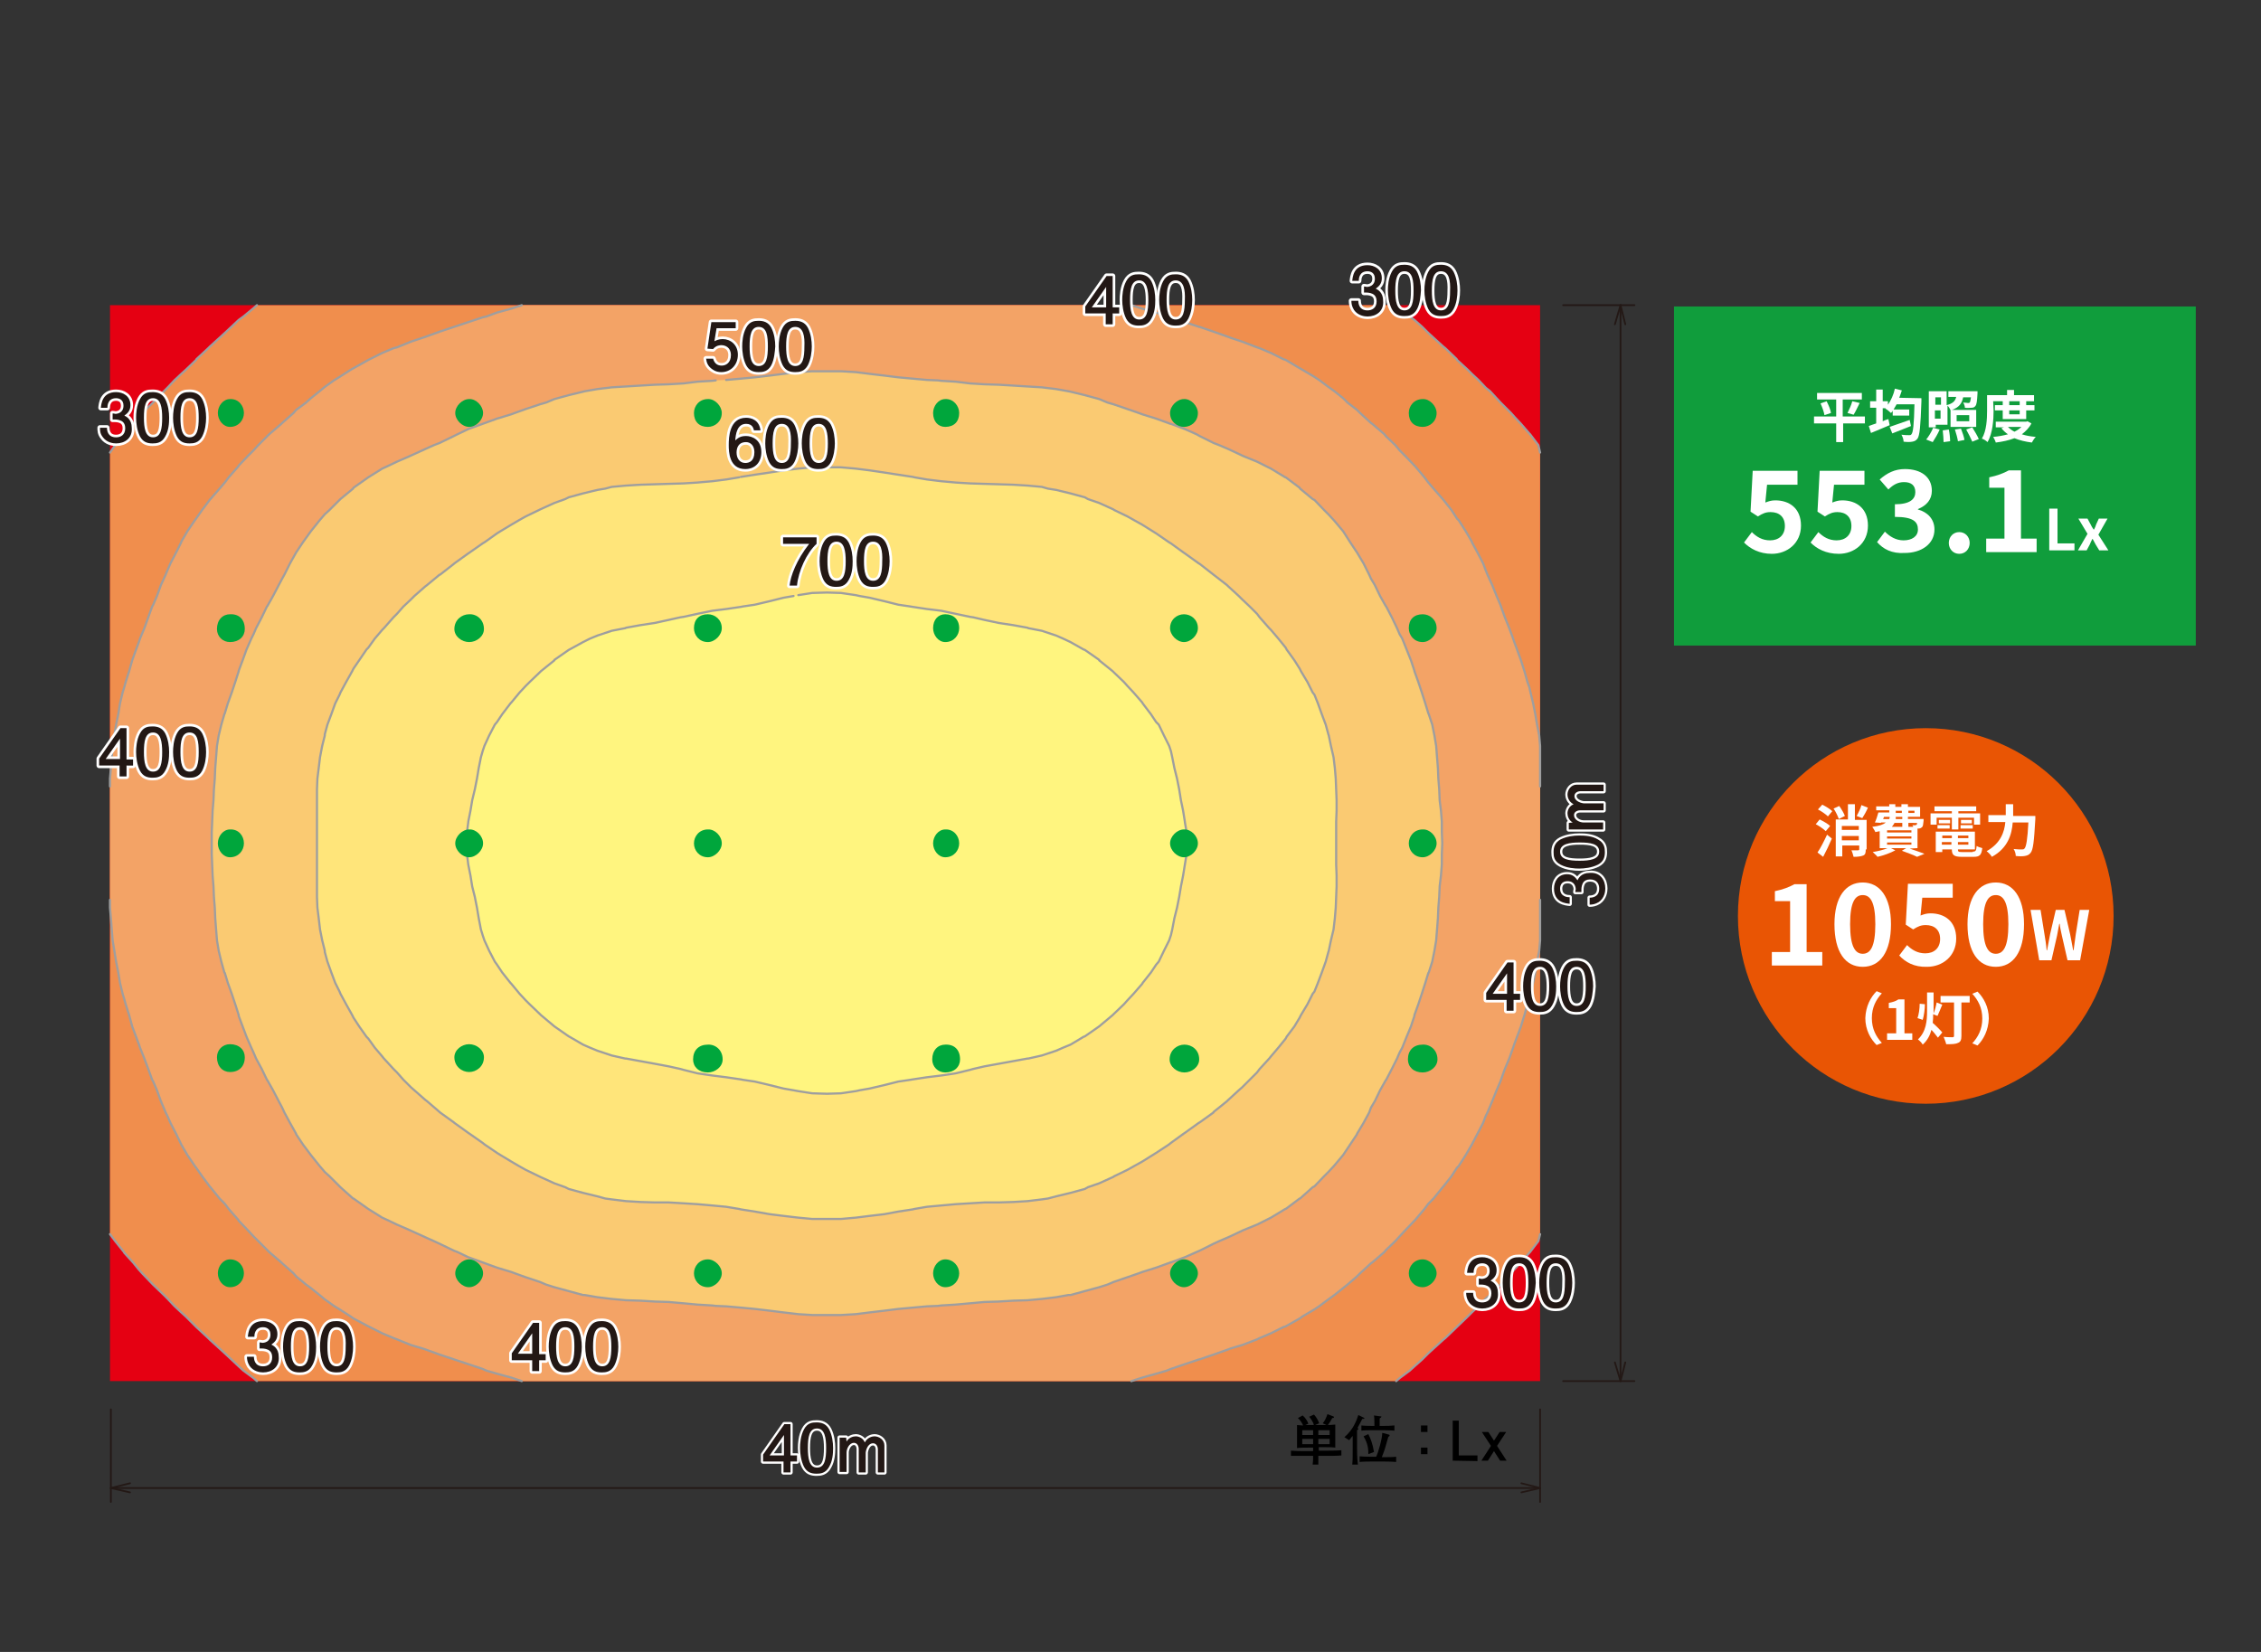 <?xml version="1.0" encoding="utf-8"?>
<!-- Generator: Adobe Illustrator 25.2.1, SVG Export Plug-In . SVG Version: 6.00 Build 0)  -->
<svg version="1.1" id="レイヤー_1" xmlns="http://www.w3.org/2000/svg" xmlns:xlink="http://www.w3.org/1999/xlink" x="0px"
	 y="0px" viewBox="0 0 520 380" style="enable-background:new 0 0 520 380;" xml:space="preserve">
<rect x="0" y="0" width="520" height="380" fill="#333333" stroke="none"/>
<style type="text/css">
	.st0{fill:none;stroke:#FFFFFF;stroke-width:1.012;stroke-linecap:round;stroke-linejoin:round;}
	.st1{fill:#231815;}
	.st2{fill:none;stroke:#231815;stroke-width:0.4;stroke-linecap:round;stroke-linejoin:round;stroke-miterlimit:10;}
	.st3{fill-rule:evenodd;clip-rule:evenodd;fill:#E50012;}
	.st4{fill-rule:evenodd;clip-rule:evenodd;fill:#F08E4D;}
	.st5{fill:none;stroke:#9E9E9F;stroke-width:0.5;stroke-linecap:round;stroke-linejoin:round;stroke-miterlimit:2.377;}
	.st6{fill-rule:evenodd;clip-rule:evenodd;fill:#F3A366;}
	
		.st7{fill-rule:evenodd;clip-rule:evenodd;fill:#FACA72;stroke:#9E9E9F;stroke-width:0.5;stroke-linecap:round;stroke-linejoin:round;stroke-miterlimit:2.377;}
	
		.st8{fill-rule:evenodd;clip-rule:evenodd;fill:#FFE57A;stroke:#9E9E9F;stroke-width:0.5;stroke-linecap:round;stroke-linejoin:round;stroke-miterlimit:10;}
	
		.st9{fill-rule:evenodd;clip-rule:evenodd;fill:#FFF57F;stroke:#9E9E9F;stroke-width:0.5;stroke-linecap:round;stroke-linejoin:round;stroke-miterlimit:10;}
	.st10{fill:#00A63C;}
	.st11{fill:none;stroke:#FFFFFF;stroke-width:1.2;stroke-linecap:round;stroke-linejoin:round;}
	.st12{fill:#E95504;}
	.st13{fill:#FFFFFF;}
	.st14{fill:#109D3C;}
</style>
<g id="デザイン">
	<g>
		<g>
			<g>
				<path class="st0" d="M181.8,336.2v2.5h-1.6v-2.5h-4.7v-1.6l4.9-7h1.4v7.2h1.5v1.4H181.8z M180.3,330.1l-3.3,4.7h3.3V330.1z"/>
				<path class="st0" d="M190.7,337.4c-0.8,1.5-2,1.6-2.9,1.6c-1.2,0-2.2-0.3-2.9-1.6c-0.7-1.4-0.9-3.1-0.9-4.3c0-1,0.1-2.8,0.9-4.3
					c0.8-1.5,1.9-1.6,2.9-1.6c1.1,0,2.2,0.3,2.9,1.6c0.7,1.4,0.9,3,0.9,4.3C191.6,334.4,191.5,336,190.7,337.4z M187.9,328.6
					c-1.8,0-2.1,2-2.1,4.5c0,2.3,0.3,4.5,2.1,4.5s2.1-2,2.1-4.5C190,330.8,189.7,328.6,187.9,328.6z"/>
				<path class="st0" d="M201.9,338.7v-5.3c0-0.7-0.4-1.4-1.1-1.4c-1.3,0-1.7,1.8-1.7,2.2v4.5h-1.6v-5.4c0-0.7-0.4-1.4-1.1-1.4
					c-1.1,0-1.7,1.4-1.7,2.2v4.5h-1.6v-7.9h1.5l0.1,0.9c0.5-0.9,1.5-1.2,2.1-1.2c0.1,0,1.5,0,2.1,1.4c0.6-1.2,1.8-1.4,2.2-1.4
					c1.1,0,2.3,0.8,2.3,2.1v6.2L201.9,338.7L201.9,338.7z"/>
			</g>
			<g>
				<path class="st1" d="M181.8,336.2v2.5h-1.6v-2.5h-4.7v-1.6l4.9-7h1.4v7.2h1.5v1.4H181.8z M180.3,330.1l-3.3,4.7h3.3V330.1z"/>
				<path class="st1" d="M190.7,337.4c-0.8,1.5-2,1.6-2.9,1.6c-1.2,0-2.2-0.3-2.9-1.6c-0.7-1.4-0.9-3.1-0.9-4.3c0-1,0.1-2.8,0.9-4.3
					c0.8-1.5,1.9-1.6,2.9-1.6c1.1,0,2.2,0.3,2.9,1.6c0.7,1.4,0.9,3,0.9,4.3C191.6,334.4,191.5,336,190.7,337.4z M187.9,328.6
					c-1.8,0-2.1,2-2.1,4.5c0,2.3,0.3,4.5,2.1,4.5s2.1-2,2.1-4.5C190,330.8,189.7,328.6,187.9,328.6z"/>
				<path class="st1" d="M201.9,338.7v-5.3c0-0.7-0.4-1.4-1.1-1.4c-1.3,0-1.7,1.8-1.7,2.2v4.5h-1.6v-5.4c0-0.7-0.4-1.4-1.1-1.4
					c-1.1,0-1.7,1.4-1.7,2.2v4.5h-1.6v-7.9h1.5l0.1,0.9c0.5-0.9,1.5-1.2,2.1-1.2c0.1,0,1.5,0,2.1,1.4c0.6-1.2,1.8-1.4,2.2-1.4
					c1.1,0,2.3,0.8,2.3,2.1v6.2L201.9,338.7L201.9,338.7z"/>
			</g>
		</g>
		<g>
			<line class="st2" x1="25.5" y1="324.2" x2="25.5" y2="345.5"/>
			<line class="st2" x1="354.2" y1="324.2" x2="354.2" y2="345.5"/>
			<line class="st2" x1="25.5" y1="342.3" x2="354.2" y2="342.3"/>
			<line class="st2" x1="349.9" y1="343.3" x2="354.2" y2="342.3"/>
			<line class="st2" x1="354.2" y1="342.3" x2="349.9" y2="341.2"/>
			<line class="st2" x1="29.9" y1="341.2" x2="25.5" y2="342.3"/>
			<line class="st2" x1="25.5" y1="342.3" x2="29.9" y2="343.3"/>
			<line class="st2" x1="359.5" y1="317.7" x2="375.9" y2="317.7"/>
			<line class="st2" x1="359.5" y1="70.2" x2="375.9" y2="70.2"/>
			<line class="st2" x1="372.7" y1="317.7" x2="372.7" y2="70.2"/>
			<line class="st2" x1="373.8" y1="74.6" x2="372.7" y2="70.2"/>
			<line class="st2" x1="372.7" y1="70.2" x2="371.4" y2="74.6"/>
			<line class="st2" x1="371.4" y1="313.4" x2="372.7" y2="317.7"/>
			<line class="st2" x1="372.7" y1="317.7" x2="373.8" y2="313.4"/>
		</g>
		<g>
			<path d="M304.8,334.9h-1.6c0,1,0,1.3,0,2h-1.3c0.1-0.8,0.1-1.3,0.1-2h-1.8c-0.4,0-2.1,0-2.5,0c-0.3,0-0.4,0-0.8,0v-1.2
				c1.1,0.1,2.2,0.1,3.2,0.1h1.9V333h-1.1c-0.9,0-1.8,0-2.6,0.1c0-0.6,0-1.3,0-1.9v-1.5c0-0.6,0-1.3,0-1.9c0.3,0,0.7,0.1,1.4,0.1
				c-0.2-0.5-0.7-1.3-1.2-1.7l1.1-0.6c0.7,0.6,1.2,1.5,1.3,1.9l-0.7,0.3c0.1,0,0.6,0,0.8,0h3.5c0.2,0,0.4,0,0.6,0l-0.9-0.4
				c0.4-0.4,0.8-1.2,1.1-2.1l1.3,0.5c0.1,0,0.2,0.1,0.2,0.2c0,0.2-0.2,0.2-0.4,0.2c-0.3,0.6-0.7,1.2-1,1.6c0.9,0,1.4-0.1,1.7-0.1
				c0,0.6,0,1.3,0,1.9v1.5c0,0.6,0,1.3,0,1.9c-0.7-0.1-1.6-0.1-2.6-0.1h-1.2v0.8h1.6c0.6,0,2.7,0,3.6-0.1v1.2
				C307.7,334.9,305.5,334.9,304.8,334.9z M302,329h-2.5v1.1h2.5V329z M302,331h-2.5v1.2h2.5V331z M302.2,327.9
				c-0.1-0.6-0.6-1.4-1.1-2l1.1-0.5c0.5,0.5,1,1.4,1.2,2L302.2,327.9z M305.8,329h-2.6v1.1h2.6V329z M305.8,331h-2.6v1.2h2.6V331z"
				/>
			<path d="M313.3,326.4c-0.2,0.4-0.6,1.2-1.1,2.1c0.1,0,0.2,0.1,0.2,0.2s-0.1,0.2-0.3,0.3v3.6c0,0.7,0,3,0.2,4.3H311
				c0.1-1,0.1-1.4,0.1-4.2v-2.4c-0.4,0.5-0.6,0.7-0.8,1l-1.1-0.7c2.1-1.8,2.8-3.9,3.2-5.1l1.2,0.6c0.2,0.1,0.2,0.1,0.2,0.2
				C313.8,326.4,313.6,326.4,313.3,326.4z M318.3,336.2h-2.8c-0.9,0-1.9,0-2.8,0.1V335c1,0.1,2.3,0.1,2.8,0.1h1
				c0.5-1,1.4-4.2,1.4-5.5l1.5,0.4c0.1,0,0.2,0.1,0.2,0.2s-0.1,0.2-0.1,0.2l-0.2,0.1c-0.1,0.3-0.5,1.8-0.6,2.1
				c-0.2,0.8-0.7,2.1-0.9,2.6h0.5c0.9,0,1.9,0,2.8-0.1v1.2C319.9,336.2,318.4,336.2,318.3,336.2z M318.1,329h-2.5
				c-0.8,0-1.7,0-2.5,0.1v-1.2c0.9,0.1,2.1,0.1,2.5,0.1h0.5c0-0.5,0-1.8-0.1-2.4l1.4,0.2c0.2,0,0.3,0,0.3,0.1s-0.1,0.1-0.1,0.2
				c-0.1,0-0.3,0.2-0.3,0.2c0,0.3,0,0.8,0,1.7h0.8c0.9,0,1.7,0,2.6-0.1v1.2C319.6,329,318.2,329,318.1,329z M314.7,334.5
				c0-0.9,0-2.3-1.1-4.1l1.1-0.5c0.5,1,1,2.2,1.3,4.1L314.7,334.5z"/>
			<path d="M328.3,327.9v1.5h-1.5v-1.5H328.3z M328.3,333v1.5h-1.5V333H328.3z"/>
			<path d="M334.1,336v-9.2h1.4v8h4.3v1.3L334.1,336L334.1,336z"/>
			<path d="M342.9,332.6l-2.1-3.2h1.5l1.3,2l1.3-2h1.5l-2.1,3.2l2.2,3.4H345l-1.4-2.2l-1.4,2.2h-1.5L342.9,332.6z"/>
		</g>
		<g>
			<g>
				<path class="st0" d="M369.2,204.4c0,0.7-0.2,2.2-1.5,3.1c-0.8,0.5-1.5,0.6-2.1,0.6v-1.6c0.5,0,2.2-0.1,2.2-2.1
					c0-1-0.5-2.1-2.1-2.1c-0.8,0-1.2,0.3-1.4,0.5c-0.5,0.5-0.6,1.4-0.6,1.8c0,0.1,0,0.4,0,0.6h-1.4c0-0.3,0.1-0.6,0.1-0.6
					c0-0.5-0.2-1.9-1.9-1.9c-1.3,0-1.7,0.9-1.7,1.7c0,1.9,1.7,2,2.2,2v1.5c-0.9-0.1-3.6-0.3-3.6-3.5c0-1.6,0.9-3.3,3-3.3
					c1.3,0,1.9,0.7,2.4,1.4c0.2-0.4,0.8-1.7,2.8-1.7C368,200.6,369.2,202.4,369.2,204.4z"/>
				<path class="st0" d="M367.5,193.1c1.5,0.8,1.6,2,1.6,2.9c0,1.2-0.3,2.2-1.6,2.9c-1.4,0.7-3.1,0.9-4.3,0.9c-1,0-2.8-0.1-4.3-0.9
					c-1.5-0.8-1.6-1.9-1.6-2.9c0-1.1,0.3-2.2,1.6-2.9c1.4-0.7,3-0.9,4.3-0.9C364.5,192.2,366.2,192.3,367.5,193.1z M358.8,195.9
					c0,1.8,2,2.1,4.5,2.1c2.3,0,4.5-0.3,4.5-2.1s-2-2.1-4.5-2.1C361,193.8,358.8,194.1,358.8,195.9z"/>
				<path class="st0" d="M368.8,182h-5.3c-0.7,0-1.4,0.4-1.4,1.1c0,1.3,1.8,1.7,2.2,1.7h4.5v1.6h-5.4c-0.7,0-1.4,0.4-1.4,1.1
					c0,1.1,1.3,1.7,2.2,1.7h4.5v1.6h-7.9v-1.5l0.9-0.1c-0.9-0.5-1.2-1.5-1.2-2.1c0-0.1,0-1.5,1.4-2.1c-1.2-0.6-1.4-1.8-1.4-2.2
					c0-1.1,0.8-2.3,2.1-2.3h6.2L368.8,182L368.8,182z"/>
			</g>
			<g>
				<path class="st1" d="M369.2,204.4c0,0.7-0.2,2.2-1.5,3.1c-0.8,0.5-1.5,0.6-2.1,0.6v-1.6c0.5,0,2.2-0.1,2.2-2.1
					c0-1-0.5-2.1-2.1-2.1c-0.8,0-1.2,0.3-1.4,0.5c-0.5,0.5-0.6,1.4-0.6,1.8c0,0.1,0,0.4,0,0.6h-1.4c0-0.3,0.1-0.6,0.1-0.6
					c0-0.5-0.2-1.9-1.9-1.9c-1.3,0-1.7,0.9-1.7,1.7c0,1.9,1.7,2,2.2,2v1.5c-0.9-0.1-3.6-0.3-3.6-3.5c0-1.6,0.9-3.3,3-3.3
					c1.3,0,1.9,0.7,2.4,1.4c0.2-0.4,0.8-1.7,2.8-1.7C368,200.6,369.2,202.4,369.2,204.4z"/>
				<path class="st1" d="M367.5,193.1c1.5,0.8,1.6,2,1.6,2.9c0,1.2-0.3,2.2-1.6,2.9c-1.4,0.7-3.1,0.9-4.3,0.9c-1,0-2.8-0.1-4.3-0.9
					c-1.5-0.8-1.6-1.9-1.6-2.9c0-1.1,0.3-2.2,1.6-2.9c1.4-0.7,3-0.9,4.3-0.9C364.5,192.2,366.2,192.3,367.5,193.1z M358.8,195.9
					c0,1.8,2,2.1,4.5,2.1c2.3,0,4.5-0.3,4.5-2.1s-2-2.1-4.5-2.1C361,193.8,358.8,194.1,358.8,195.9z"/>
				<path class="st1" d="M368.8,182h-5.3c-0.7,0-1.4,0.4-1.4,1.1c0,1.3,1.8,1.7,2.2,1.7h4.5v1.6h-5.4c-0.7,0-1.4,0.4-1.4,1.1
					c0,1.1,1.3,1.7,2.2,1.7h4.5v1.6h-7.9v-1.5l0.9-0.1c-0.9-0.5-1.2-1.5-1.2-2.1c0-0.1,0-1.5,1.4-2.1c-1.2-0.6-1.4-1.8-1.4-2.2
					c0-1.1,0.8-2.3,2.1-2.3h6.2L368.8,182L368.8,182z"/>
			</g>
		</g>
		<polyline class="st3" points="25.3,70.2 25.3,317.7 354.2,317.7 354.2,70.2 25.3,70.2 		"/>
		<polyline class="st4" points="321.1,70.2 321.9,70.9 324.2,72.8 325.3,73.6 327.1,75.2 328.5,76.6 329.7,77.7 331.9,79.7 
			332.4,80.1 335,82.6 335.1,82.8 337.6,85.1 338.5,86 340.1,87.5 341.7,89.2 342.7,90 345.1,92.6 347.5,95 348.3,95.9 349.8,97.5 
			351.7,99.7 351.9,99.9 353.8,102.4 354.2,104.1 354.2,283.9 353.8,285.5 351.9,288 351.7,288.2 349.8,290.4 348.3,292 
			347.5,292.9 345.1,295.5 342.7,297.9 341.7,298.7 340.1,300.4 338.5,301.9 337.6,302.8 335.1,305.2 335,305.3 332.4,307.8 
			331.9,308.2 329.7,310.2 328.5,311.3 327.1,312.7 325.3,314.3 324.2,315.3 321.9,317 321.1,317.7 59.1,317.7 58.3,317 56,315.3 
			54.9,314.3 53.2,312.7 51.7,311.3 50.5,310.2 48.3,308.2 47.9,307.8 45.2,305.3 45.1,305.2 42.7,302.8 41.7,301.9 40.1,300.4 
			38.5,298.7 37.7,297.9 35.2,295.5 32.7,292.9 31.9,292 30.6,290.4 28.6,288.2 28.5,288 26.5,285.5 25.3,283.9 25.3,104.1 
			26.5,102.4 28.5,99.9 28.6,99.7 30.6,97.5 31.9,95.9 32.7,95 35.2,92.6 37.7,90 38.5,89.2 40.1,87.5 41.7,86 42.7,85.1 45.1,82.8 
			45.2,82.6 47.9,80.1 48.3,79.7 50.5,77.7 51.7,76.6 53.2,75.2 54.9,73.6 56,72.8 58.3,70.9 59.1,70.2 		"/>
		<g>
			<polyline class="st5" points="25.3,104.1 26.5,102.4 28.5,99.9 28.6,99.7 30.6,97.5 31.9,95.9 32.7,95 35.2,92.6 37.7,90 
				38.5,89.2 40.1,87.5 41.7,86 42.7,85.1 45.1,82.8 45.2,82.6 47.9,80.1 48.3,79.7 50.5,77.7 51.7,76.6 53.2,75.2 54.9,73.6 
				56,72.8 58.3,70.9 59.1,70.2 			"/>
			<polyline class="st5" points="59.1,317.7 58.3,317 56,315.3 54.9,314.3 53.2,312.7 51.7,311.3 50.5,310.2 48.3,308.2 47.9,307.8 
				45.2,305.3 45.1,305.2 42.7,302.8 41.7,301.9 40.1,300.4 38.5,298.7 37.7,297.9 35.2,295.5 32.7,292.9 31.9,292 30.6,290.4 
				28.6,288.2 28.5,288 26.5,285.5 25.3,283.9 			"/>
			<polyline class="st5" points="354.2,283.9 353.8,285.5 351.9,288 351.7,288.2 349.8,290.4 348.3,292 347.5,292.9 345.1,295.5 
				342.7,297.9 341.7,298.7 340.1,300.4 338.5,301.9 337.6,302.8 335.1,305.2 335,305.3 332.4,307.8 331.9,308.2 329.7,310.2 
				328.5,311.3 327.1,312.7 325.3,314.3 324.2,315.3 321.9,317 321.1,317.7 			"/>
			<polyline class="st5" points="321.1,70.2 321.9,70.9 324.2,72.8 325.3,73.6 327.1,75.2 328.5,76.6 329.7,77.7 331.9,79.7 
				332.4,80.1 335,82.6 335.1,82.8 337.6,85.1 338.5,86 340.1,87.5 341.7,89.2 342.7,90 345.1,92.6 347.5,95 348.3,95.9 349.8,97.5 
				351.7,99.7 351.9,99.9 353.8,102.4 354.2,104.1 			"/>
		</g>
		<polyline class="st6" points="260.2,70.2 262.7,71 265.9,71.9 268.3,72.8 269.3,73 272.5,74.1 275.8,75.2 275.9,75.2 279.1,76.3 
			282.5,77.5 283,77.7 285.7,78.6 289.1,79.9 289.7,80.1 292.3,81.2 295.1,82.6 295.7,82.8 298.9,84.7 299.6,85.1 302.3,86.7 
			303.5,87.5 305.5,89 306.9,90 308.9,91.6 309.9,92.6 312.1,94.3 312.8,95 315.3,97.3 315.6,97.5 318.4,99.9 318.7,100.3 
			320.9,102.4 321.9,103.6 323.2,104.9 325.3,107.1 325.5,107.3 327.6,109.8 328.5,111 329.7,112.4 331.8,114.8 331.9,114.9 
			333.8,117.3 335.1,119.3 335.5,119.7 337.1,122.2 338.5,124.6 338.5,124.7 339.8,127.1 341.1,129.6 341.7,131.2 342.1,132.2 
			343.2,134.6 344.2,137.1 345.1,139.2 345.2,139.5 346.1,142 347.1,144.5 348,146.9 348.3,147.8 348.9,149.4 349.8,151.9 
			350.6,154.4 351.3,156.9 351.7,158 352,159.3 352.6,161.8 353.1,164.3 353.5,166.7 354,169.2 354.2,171.6 354.2,174.2 
			354.2,176.7 354.2,179.1 354.2,180.9 354.2,207 354.2,208.8 354.2,211.2 354.2,213.8 354.2,216.3 354,218.7 353.5,221.2 
			353.1,223.7 352.6,226.1 352,228.6 351.7,229.9 351.3,231 350.6,233.5 349.8,236.1 348.9,238.5 348.3,240.1 348,241 347.1,243.5 
			346.1,245.9 345.2,248.4 345.1,248.7 344.2,250.8 343.2,253.3 342.1,255.9 341.7,256.7 341.1,258.3 339.8,260.8 338.5,263.3 
			337.1,265.7 335.5,268.2 335.1,268.6 333.8,270.6 331.9,273 331.8,273.1 329.7,275.7 328.5,276.9 327.6,278.1 325.5,280.6 
			325.3,280.8 323.2,283 321.9,284.4 320.9,285.5 318.7,287.6 318.4,288 315.6,290.4 315.3,290.6 312.8,292.9 312.1,293.6 
			309.9,295.5 308.9,296.3 306.9,297.9 305.5,298.9 303.5,300.4 302.3,301.2 299.6,302.8 298.9,303.3 295.7,305.1 295.1,305.3 
			292.3,306.7 289.7,307.8 289.1,308.1 285.7,309.4 283,310.2 282.5,310.4 279.1,311.6 275.9,312.7 275.8,312.7 272.5,313.8 
			269.3,314.9 268.3,315.3 265.9,316 262.7,316.9 260.2,317.7 120,317.7 117.6,316.9 114.3,316 111.9,315.3 111,314.9 107.7,313.8 
			104.4,312.7 101.1,311.6 97.8,310.4 97.2,310.2 94.5,309.4 91.3,308.1 90.5,307.8 87.9,306.7 85.1,305.3 84.7,305.1 81.3,303.3 
			80.6,302.8 78.1,301.2 76.8,300.4 74.7,298.9 73.5,297.9 71.5,296.3 70.4,295.5 68.1,293.6 67.5,292.9 64.9,290.6 64.7,290.4 
			61.9,288 61.5,287.6 59.4,285.5 58.3,284.4 57,283 54.9,280.8 54.8,280.6 52.6,278.1 51.7,276.9 50.5,275.7 48.4,273.1 48.3,273 
			46.5,270.6 45.1,268.6 44.8,268.2 43.1,265.7 41.7,263.3 40.5,260.8 39.2,258.3 38.5,256.7 38.1,255.9 37,253.3 36.1,250.8 
			35.2,248.7 35,248.4 34.1,245.9 33.2,243.5 32.2,241 31.9,240.1 31.3,238.5 30.4,236.1 29.7,233.5 28.9,231 28.6,229.9 
			28.2,228.6 27.6,226.1 27.2,223.7 26.7,221.2 26.3,218.7 25.9,216.3 25.7,213.8 25.5,211.2 25.3,208.8 25.3,207 25.3,180.9 
			25.3,179.1 25.5,176.7 25.7,174.2 25.9,171.6 26.3,169.2 26.7,166.7 27.2,164.3 27.6,161.8 28.2,159.3 28.6,158 28.9,156.9 
			29.7,154.4 30.4,151.9 31.3,149.4 31.9,147.8 32.2,146.9 33.2,144.5 34.1,142 35,139.5 35.2,139.2 36.1,137.1 37,134.6 
			38.1,132.2 38.5,131.2 39.2,129.6 40.5,127.1 41.7,124.7 41.7,124.6 43.1,122.2 44.8,119.7 45.1,119.3 46.5,117.3 48.3,114.9 
			48.4,114.8 50.5,112.4 51.7,111 52.6,109.8 54.8,107.3 54.9,107.1 57,104.9 58.3,103.6 59.4,102.4 61.5,100.3 61.9,99.9 
			64.7,97.5 64.9,97.3 67.5,95 68.1,94.3 70.4,92.6 71.5,91.6 73.5,90 74.7,89 76.8,87.5 78.1,86.7 80.6,85.1 81.3,84.7 84.7,82.8 
			85.1,82.6 87.9,81.2 90.5,80.1 91.3,79.9 94.5,78.6 97.2,77.7 97.8,77.5 101.1,76.3 104.4,75.2 107.7,74.1 111,73 111.9,72.8 
			114.3,71.9 117.6,71 120,70.2 		"/>
		<polyline class="st7" points="167,87.4 170.4,87.1 173.6,86.8 177,86.4 180.2,86 183.6,85.6 186.8,85.4 190.2,85.4 193.4,85.4 
			196.8,85.6 200,86 203.4,86.4 206.6,86.8 209.9,87.1 213.2,87.4 215.7,87.5 216.5,87.6 219.8,87.8 223.1,88.2 226.4,88.4 
			229.7,88.5 233,88.7 236.3,88.9 239.6,89.1 242.9,89.5 245.7,90 246.2,90.1 249.5,90.9 252.8,91.8 254.7,92.6 256.1,93 
			259.3,94.1 261.9,95 262.7,95.3 265.9,96.3 269.2,97.5 269.3,97.5 272.5,98.7 275.2,99.9 275.9,100.3 279.1,101.9 280.4,102.4 
			282.5,103.3 285.7,104.8 285.9,104.9 289.1,106.2 291.3,107.3 292.3,107.8 295.6,109.8 295.7,109.8 298.9,112.2 299,112.4 
			301.9,114.8 302.3,115 304.5,117.3 305.5,118.3 306.8,119.7 308.9,122.2 310.5,124.7 312.1,127.1 313.6,129.6 314.9,132.2 
			315.3,133.1 316.2,134.6 317.4,137.1 318.7,139.4 318.8,139.5 320.1,142 321.3,144.5 321.9,145.9 322.5,146.9 323.5,149.4 
			324.5,151.9 325.3,154.3 325.3,154.4 326.2,156.9 327,159.3 327.8,161.8 328.5,164.1 328.6,164.3 329.4,166.7 329.9,169.2 
			330.3,171.6 330.5,174.2 330.7,176.7 330.8,179.1 331,181.6 331.1,184.1 331.4,186.5 331.6,189 331.6,191.4 331.7,194 
			331.6,196.5 331.6,198.9 331.4,201.4 331.1,203.9 331,206.3 330.8,208.8 330.7,211.2 330.5,213.8 330.3,216.3 329.9,218.7 
			329.4,221.2 328.6,223.7 328.5,223.8 327.8,226.1 327,228.6 326.2,231 325.3,233.5 325.3,233.7 324.5,236.1 323.5,238.5 
			322.5,241 321.9,242.1 321.3,243.5 320.1,245.9 318.8,248.4 318.7,248.5 317.4,250.8 316.2,253.3 315.3,254.8 314.9,255.9 
			313.6,258.3 312.1,260.8 312.1,260.9 310.5,263.3 308.9,265.7 306.8,268.2 305.5,269.6 304.5,270.6 302.3,272.9 301.9,273.1 
			299,275.7 298.9,275.7 295.7,278.1 295.6,278.1 292.3,280.1 291.3,280.6 289.1,281.7 285.9,283 285.7,283.1 282.5,284.6 
			280.4,285.5 279.1,286.1 275.9,287.7 275.2,288 272.5,289.2 269.3,290.4 269.2,290.4 265.9,291.6 262.7,292.6 261.9,292.9 
			259.3,293.8 256.1,294.9 254.7,295.5 252.8,296.1 249.5,297 246.2,297.9 245.7,297.9 242.9,298.4 239.6,298.8 236.3,299.1 
			233,299.2 229.7,299.4 226.4,299.5 223.1,299.8 219.8,300.1 216.5,300.3 215.7,300.4 213.2,300.5 209.9,300.8 206.6,301.1 
			203.4,301.5 200,301.9 196.8,302.3 193.4,302.5 190.2,302.5 186.8,302.5 183.6,302.3 180.2,301.9 177,301.5 173.6,301.1 
			170.4,300.8 167,300.5 164.6,300.4 163.8,300.3 160.4,300.1 157.2,299.8 153.8,299.5 150.6,299.4 147.3,299.2 144,299.1 
			140.7,298.8 137.4,298.4 134.5,297.9 134.1,297.9 130.8,297 127.5,296.1 125.6,295.5 124.2,294.9 120.9,293.8 118.4,292.9 
			117.6,292.6 114.3,291.6 111,290.4 107.7,289.2 105.2,288 104.4,287.7 101.1,286.1 99.8,285.5 97.8,284.6 94.5,283.1 94.3,283 
			91.3,281.7 89,280.6 87.9,280.1 84.7,278.1 81.3,275.7 81.2,275.7 78.3,273.1 78.1,272.9 75.8,270.6 74.7,269.6 73.5,268.2 
			71.5,265.7 69.7,263.3 68.1,260.9 68.1,260.8 66.7,258.3 65.4,255.9 64.9,254.8 64.1,253.3 62.8,250.8 61.5,248.5 61.4,248.4 
			60.2,245.9 58.9,243.5 58.3,242.1 57.8,241 56.7,238.5 55.8,236.1 54.9,233.7 54.9,233.5 54.1,231 53.3,228.6 52.4,226.1 
			51.7,223.8 51.6,223.7 50.9,221.2 50.3,218.7 49.9,216.3 49.7,213.8 49.5,211.2 49.4,208.8 49.2,206.3 49.1,203.9 48.9,201.4 
			48.8,198.9 48.7,196.5 48.7,194 48.7,191.4 48.8,189 48.9,186.5 49.1,184.1 49.2,181.6 49.4,179.1 49.5,176.7 49.7,174.2 
			49.9,171.6 50.3,169.2 50.9,166.7 51.6,164.3 51.7,164.1 52.4,161.8 53.3,159.3 54.1,156.9 54.9,154.4 54.9,154.3 55.8,151.9 
			56.7,149.4 57.8,146.9 58.3,145.9 58.9,144.5 60.2,142 61.4,139.5 61.5,139.4 62.8,137.1 64.1,134.6 64.9,133.1 65.4,132.2 
			66.7,129.6 68.1,127.1 69.7,124.7 71.5,122.2 73.5,119.7 74.7,118.3 75.8,117.3 78.1,115 78.3,114.8 81.2,112.4 81.3,112.2 
			84.7,109.8 87.9,107.8 89,107.3 91.3,106.2 94.3,104.9 94.5,104.8 97.8,103.3 99.8,102.4 101.1,101.9 104.4,100.3 105.2,99.9 
			107.7,98.7 111,97.5 114.3,96.3 117.6,95.3 118.4,95 120.9,94.1 124.2,93 125.6,92.6 127.5,91.8 130.8,90.9 134.1,90.1 134.5,90 
			137.4,89.5 140.7,89.1 144,88.9 147.3,88.7 150.6,88.5 153.8,88.4 157.2,88.2 160.4,87.8 163.8,87.6 164.6,87.5 		"/>
		<polyline class="st8" points="170.4,109.7 173.6,109.2 177,108.7 180.2,108.2 183.6,107.8 186.8,107.5 190.2,107.5 193.4,107.5 
			196.8,107.8 200,108.2 203.4,108.7 206.6,109.2 209.9,109.7 210.3,109.8 213.2,110.3 216.5,110.7 219.8,111 223.1,111.2 
			226.4,111.3 229.7,111.4 233,111.5 236.3,111.7 239.6,112 241,112.4 242.9,112.7 246.2,113.5 249.5,114.4 250.2,114.8 
			252.8,115.7 256.1,117.2 256.2,117.3 259.3,118.8 260.9,119.7 262.7,120.7 265.1,122.2 265.9,122.7 268.8,124.7 269.3,125 
			272.2,127.1 272.5,127.3 275.7,129.6 275.9,129.7 279.1,132.2 282.2,134.6 282.5,134.9 284.9,137.1 285.7,137.9 287.4,139.5 
			289.1,141.2 289.7,142 291.9,144.5 292.3,144.9 294,146.9 295.7,149 295.9,149.4 297.7,151.9 298.9,153.8 299.2,154.4 
			300.7,156.9 301.9,159.3 302.3,159.8 303.1,161.8 304,164.3 304.9,166.7 305.5,168.9 305.6,169.2 306.1,171.6 306.7,174.2 
			307,176.7 307.2,179.1 307.3,181.6 307.4,184.1 307.4,186.5 307.3,189 307.3,191.4 307.3,194 307.3,196.5 307.3,198.9 
			307.4,201.4 307.4,203.9 307.3,206.3 307.2,208.8 307,211.2 306.7,213.8 306.1,216.3 305.6,218.7 305.5,219 304.9,221.2 
			304,223.7 303.1,226.1 302.3,228.1 301.9,228.6 300.7,231 299.2,233.5 298.9,234.1 297.7,236.1 295.9,238.5 295.7,238.9 294,241 
			292.3,243 291.9,243.5 289.7,245.9 289.1,246.7 287.4,248.4 285.7,250.1 284.9,250.8 282.5,253 282.2,253.3 279.1,255.8 
			279.1,255.9 275.9,258.2 275.7,258.3 272.5,260.6 272.2,260.8 269.3,262.9 268.8,263.3 265.9,265.2 265.1,265.7 262.7,267.2 
			260.9,268.2 259.3,269.1 256.2,270.6 256.1,270.7 252.8,272.2 250.2,273.1 249.5,273.5 246.2,274.4 242.9,275.2 241,275.7 
			239.6,275.9 236.3,276.3 233,276.5 229.7,276.6 226.4,276.6 223.1,276.8 219.8,277 216.5,277.3 213.2,277.6 210.3,278.1 
			209.9,278.2 206.6,278.7 203.4,279.3 200,279.7 196.8,280.1 193.4,280.4 190.2,280.4 186.8,280.4 183.6,280.1 180.2,279.7 
			177,279.3 173.6,278.7 170.4,278.2 170,278.1 167,277.6 163.8,277.3 160.4,277 157.2,276.8 153.8,276.6 150.6,276.6 147.3,276.5 
			144,276.3 140.7,275.9 139.2,275.7 137.4,275.2 134.1,274.4 130.8,273.5 130,273.1 127.5,272.2 124.2,270.7 124,270.6 
			120.9,269.1 119.3,268.2 117.6,267.2 115.1,265.7 114.3,265.2 111.5,263.3 111,262.9 108,260.8 107.7,260.6 104.5,258.3 
			104.4,258.2 101.2,255.9 101.1,255.8 98.2,253.3 97.8,253 95.3,250.8 94.5,250.1 92.8,248.4 91.3,246.7 90.5,245.9 88.3,243.5 
			87.9,243 86.2,241 84.7,238.9 84.3,238.5 82.6,236.1 81.3,234.1 81,233.5 79.6,231 78.3,228.6 78.1,228.1 77.1,226.1 76.2,223.7 
			75.3,221.2 74.7,219 74.7,218.7 74.1,216.3 73.6,213.8 73.3,211.2 73,208.8 72.9,206.3 72.9,203.9 72.9,201.4 72.9,198.9 
			72.9,196.5 72.9,194 72.9,191.4 72.9,189 72.9,186.5 72.9,184.1 72.9,181.6 73,179.1 73.3,176.7 73.6,174.2 74.1,171.6 
			74.7,169.2 74.7,168.9 75.3,166.7 76.2,164.3 77.1,161.8 78.1,159.8 78.3,159.3 79.6,156.9 81,154.4 81.3,153.8 82.6,151.9 
			84.3,149.4 84.7,149 86.2,146.9 87.9,144.9 88.3,144.5 90.5,142 91.3,141.2 92.8,139.5 94.5,137.9 95.3,137.1 97.8,134.9 
			98.2,134.6 101.1,132.2 101.2,132.2 104.4,129.7 104.5,129.6 107.7,127.3 108,127.1 111,125 111.5,124.7 114.3,122.7 115.1,122.2 
			117.6,120.7 119.3,119.7 120.9,118.8 124,117.3 124.2,117.2 127.5,115.7 130,114.8 130.8,114.4 134.1,113.5 137.4,112.7 
			139.2,112.4 140.7,112 144,111.7 147.3,111.5 150.6,111.4 153.8,111.3 157.2,111.2 160.4,111 163.8,110.7 167,110.3 170,109.8 		
			"/>
		<polyline class="st9" points="183.6,136.9 186.8,136.4 190.2,136.3 193.4,136.4 196.8,136.9 197.7,137.1 200,137.5 203.4,138.3 
			206.6,139.1 209.3,139.5 209.9,139.6 213.2,140.1 216.5,140.5 219.8,141.2 223.1,141.9 223.8,142 226.4,142.6 229.7,143.3 
			233,143.8 236.3,144.4 236.5,144.5 239.6,145.1 242.9,146.2 244.5,146.9 246.2,147.7 249.2,149.4 249.5,149.5 252.8,151.8 
			252.8,151.9 255.9,154.4 256.1,154.6 258.5,156.9 259.3,157.8 260.7,159.3 262.7,161.6 262.8,161.8 264.7,164.3 265.9,166.1 
			266.5,166.7 267.7,169.2 268.9,171.6 269.3,172.8 269.6,174.2 270.1,176.7 270.7,179.1 271.2,181.6 271.6,184.1 272.1,186.5 
			272.5,189 272.5,189.1 272.9,191.4 273.1,194 272.9,196.5 272.5,198.9 272.1,201.4 271.6,203.9 271.2,206.3 270.7,208.8 
			270.1,211.2 269.6,213.8 269.3,215.1 268.9,216.3 267.7,218.7 266.5,221.2 265.9,221.9 264.7,223.7 262.8,226.1 262.7,226.3 
			260.7,228.6 259.3,230.1 258.5,231 256.1,233.3 255.9,233.5 252.8,236.1 249.5,238.4 249.2,238.5 246.2,240.3 244.5,241 
			242.9,241.7 239.6,242.8 236.5,243.5 236.3,243.5 233,244.1 229.7,244.7 226.4,245.3 223.8,245.9 223.1,246.1 219.8,246.9 
			216.5,247.4 213.2,247.8 209.9,248.3 209.3,248.4 206.6,248.8 203.4,249.6 200,250.4 197.7,250.8 196.8,251 193.4,251.5 
			190.2,251.6 186.8,251.5 183.6,251 182.5,250.8 180.2,250.4 177,249.6 173.6,248.8 170.9,248.4 170.4,248.3 167,247.8 
			163.8,247.4 160.4,246.9 157.2,246.1 156.5,245.9 153.8,245.3 150.6,244.7 147.3,244.1 144,243.5 143.8,243.5 140.7,242.8 
			137.4,241.7 135.7,241 134.1,240.3 131,238.5 130.8,238.4 127.5,236.1 124.4,233.5 124.2,233.3 121.8,231 120.9,230.1 
			119.5,228.6 117.6,226.3 117.4,226.1 115.5,223.7 114.3,221.9 113.8,221.2 112.5,218.7 111.4,216.3 111,215.1 110.6,213.8 
			110.1,211.2 109.7,208.8 109.2,206.3 108.6,203.9 108.2,201.4 107.7,198.9 107.4,196.5 107.2,194 107.4,191.4 107.7,189.1 
			107.7,189 108.2,186.5 108.6,184.1 109.2,181.6 109.7,179.1 110.1,176.7 110.6,174.2 111,172.8 111.4,171.6 112.5,169.2 
			113.8,166.7 114.3,166.1 115.5,164.3 117.4,161.8 117.6,161.6 119.5,159.3 120.9,157.8 121.8,156.9 124.2,154.6 124.4,154.4 
			127.5,151.9 127.5,151.8 130.8,149.5 131,149.4 134.1,147.7 135.7,146.9 137.4,146.2 140.7,145.1 143.8,144.5 144,144.4 
			147.3,143.8 150.6,143.3 153.8,142.6 156.5,142 157.2,141.9 160.4,141.2 163.8,140.5 167,140.1 170.4,139.6 170.9,139.5 
			173.6,139.1 177,138.3 180.2,137.5 182.5,137.1 		"/>
		<g>
			<path class="st10" d="M56.1,292.9c0,1.6-1.2,3.2-3.2,3.2c-1.6,0-2.8-1.6-2.8-3.2s1.2-3.2,2.8-3.2
				C54.9,289.7,56.1,291.3,56.1,292.9"/>
			<path class="st10" d="M111.1,292.9c0,1.6-1.6,3.2-3.2,3.2s-3.2-1.6-3.2-3.2s1.6-3.2,3.2-3.2C109.5,289.7,111.1,291.3,111.1,292.9
				"/>
			<path class="st10" d="M166,292.9c0,1.6-1.6,3.2-3.2,3.2c-2,0-3.2-1.6-3.2-3.2s1.2-3.2,3.2-3.2C164.4,289.7,166,291.3,166,292.9"
				/>
			<path class="st10" d="M220.6,292.9c0,1.6-1.2,3.2-3.2,3.2c-1.6,0-2.8-1.6-2.8-3.2s1.2-3.2,2.8-3.2
				C219.3,289.7,220.6,291.3,220.6,292.9"/>
			<path class="st10" d="M275.5,292.9c0,1.6-1.6,3.2-3.2,3.2s-3.2-1.6-3.2-3.2s1.6-3.2,3.2-3.2C273.9,289.7,275.5,291.3,275.5,292.9
				"/>
			<path class="st10" d="M330.4,292.9c0,1.6-1.6,3.2-3.2,3.2c-2,0-3.2-1.6-3.2-3.2s1.2-3.2,3.2-3.2
				C328.8,289.7,330.4,291.3,330.4,292.9"/>
			<path class="st10" d="M56.3,243.2c0,2.1-1.3,3.4-3.4,3.4c-1.7,0-3-1.3-3-3.4c0-1.7,1.3-3,3-3C55,240.2,56.3,241.5,56.3,243.2"/>
			<path class="st10" d="M111.3,243.2c0,2.1-1.7,3.4-3.4,3.4c-1.7,0-3.4-1.3-3.4-3.4c0-1.7,1.7-3,3.4-3
				C109.6,240.2,111.3,241.5,111.3,243.2"/>
			<path class="st10" d="M166.2,243.7c0,1.7-1.7,3-3.4,3c-2.1,0-3.4-1.3-3.4-3c0-2.1,1.3-3.4,3.4-3.4
				C164.5,240.2,166.2,241.5,166.2,243.7"/>
			<path class="st10" d="M220.8,243.7c0,1.7-1.3,3-3.4,3c-1.7,0-3-1.3-3-3c0-2.1,1.3-3.4,3-3.4C219.5,240.2,220.8,241.5,220.8,243.7
				"/>
			<path class="st10" d="M275.8,243.7c0,1.7-1.7,3-3.4,3s-3.4-1.3-3.4-3c0-2.1,1.7-3.4,3.4-3.4S275.8,241.5,275.8,243.7"/>
			<path class="st10" d="M330.6,243.7c0,1.7-1.7,3-3.4,3c-2.1,0-3.4-1.3-3.4-3c0-2.1,1.3-3.4,3.4-3.4
				C328.9,240.2,330.6,241.5,330.6,243.7"/>
			<path class="st10" d="M56.1,194c0,1.6-1.2,3.2-3.2,3.2c-1.6,0-2.8-1.6-2.8-3.2c0-1.6,1.2-3.2,2.8-3.2
				C54.9,190.7,56.1,192.3,56.1,194"/>
			<path class="st10" d="M111.1,194c0,1.6-1.6,3.2-3.2,3.2s-3.2-1.6-3.2-3.2c0-1.6,1.6-3.2,3.2-3.2
				C109.5,190.7,111.1,192.3,111.1,194"/>
			<path class="st10" d="M166,194c0,1.6-1.6,3.2-3.2,3.2c-2,0-3.2-1.6-3.2-3.2c0-1.6,1.2-3.2,3.2-3.2C164.4,190.7,166,192.3,166,194
				"/>
			<path class="st10" d="M220.6,194c0,1.6-1.2,3.2-3.2,3.2c-1.6,0-2.8-1.6-2.8-3.2c0-1.6,1.2-3.2,2.8-3.2
				C219.3,190.7,220.6,192.3,220.6,194"/>
			<path class="st10" d="M275.5,194c0,1.6-1.6,3.2-3.2,3.2s-3.2-1.6-3.2-3.2c0-1.6,1.6-3.2,3.2-3.2
				C273.9,190.7,275.5,192.3,275.5,194"/>
			<path class="st10" d="M330.4,194c0,1.6-1.6,3.2-3.2,3.2c-2,0-3.2-1.6-3.2-3.2c0-1.6,1.2-3.2,3.2-3.2
				C328.8,190.7,330.4,192.3,330.4,194"/>
			<path class="st10" d="M56.3,144.7c0,1.7-1.3,3-3.4,3c-1.7,0-3-1.3-3-3c0-2.1,1.3-3.4,3-3.4C55,141.2,56.3,142.5,56.3,144.7"/>
			<path class="st10" d="M111.3,144.7c0,1.7-1.7,3-3.4,3c-1.7,0-3.4-1.3-3.4-3c0-2.1,1.7-3.4,3.4-3.4
				C109.6,141.2,111.3,142.5,111.3,144.7"/>
			<path class="st10" d="M166,144.5c0,1.6-1.6,3.2-3.2,3.2c-2,0-3.2-1.6-3.2-3.2c0-2,1.2-3.2,3.2-3.2
				C164.4,141.3,166,142.5,166,144.5"/>
			<path class="st10" d="M220.6,144.5c0,1.6-1.2,3.2-3.2,3.2c-1.6,0-2.8-1.6-2.8-3.2c0-2,1.2-3.2,2.8-3.2
				C219.3,141.3,220.6,142.5,220.6,144.5"/>
			<path class="st10" d="M275.5,144.5c0,1.6-1.6,3.2-3.2,3.2s-3.2-1.6-3.2-3.2c0-2,1.6-3.2,3.2-3.2S275.5,142.5,275.5,144.5"/>
			<path class="st10" d="M330.4,144.5c0,1.6-1.6,3.2-3.2,3.2c-2,0-3.2-1.6-3.2-3.2c0-2,1.2-3.2,3.2-3.2
				C328.8,141.3,330.4,142.5,330.4,144.5"/>
			<path class="st10" d="M56.1,95c0,1.6-1.2,3.2-3.2,3.2c-1.6,0-2.8-1.6-2.8-3.2s1.2-3.2,2.8-3.2C54.9,91.7,56.1,93.4,56.1,95"/>
			<path class="st10" d="M111.1,95c0,1.6-1.6,3.2-3.2,3.2s-3.2-1.6-3.2-3.2s1.6-3.2,3.2-3.2C109.5,91.7,111.1,93.4,111.1,95"/>
			<path class="st10" d="M166,95c0,2-1.6,3.2-3.2,3.2c-2,0-3.2-1.2-3.2-3.2c0-1.6,1.2-3.2,3.2-3.2C164.4,91.7,166,93.4,166,95"/>
			<path class="st10" d="M220.6,95c0,2-1.2,3.2-3.2,3.2c-1.6,0-2.8-1.2-2.8-3.2c0-1.6,1.2-3.2,2.8-3.2
				C219.3,91.7,220.6,93.4,220.6,95"/>
			<path class="st10" d="M275.5,95c0,2-1.6,3.2-3.2,3.2s-3.2-1.2-3.2-3.2c0-1.6,1.6-3.2,3.2-3.2C273.9,91.7,275.5,93.4,275.5,95"/>
			<path class="st10" d="M330.4,95c0,2-1.6,3.2-3.2,3.2c-2,0-3.2-1.2-3.2-3.2c0-1.6,1.2-3.2,3.2-3.2C328.8,91.7,330.4,93.4,330.4,95
				"/>
		</g>
		<g>
			<polyline class="st5" points="25.3,180.9 25.3,179.1 25.5,176.7 25.7,174.2 25.9,171.6 26.3,169.2 26.7,166.7 27.2,164.3 
				27.6,161.8 28.2,159.3 28.6,158 28.9,156.9 29.7,154.4 30.4,151.9 31.3,149.4 31.9,147.8 32.2,146.9 33.2,144.5 34.1,142 
				35,139.5 35.2,139.2 36.1,137.1 37,134.6 38.1,132.2 38.5,131.2 39.2,129.6 40.5,127.1 41.7,124.7 41.7,124.6 43.1,122.2 
				44.8,119.7 45.1,119.3 46.5,117.3 48.3,114.9 48.4,114.8 50.5,112.4 51.7,111 52.6,109.8 54.8,107.3 54.9,107.1 57,104.9 
				58.3,103.6 59.4,102.4 61.5,100.3 61.9,99.9 64.7,97.5 64.9,97.3 67.5,95 68.1,94.3 70.4,92.6 71.5,91.6 73.5,90 74.7,89 
				76.8,87.5 78.1,86.7 80.6,85.1 81.3,84.7 84.7,82.8 85.1,82.6 87.9,81.2 90.5,80.1 91.3,79.9 94.5,78.6 97.2,77.7 97.8,77.5 
				101.1,76.3 104.4,75.2 107.7,74.1 111,73 111.9,72.8 114.3,71.9 117.6,71 120,70.2 			"/>
			<polyline class="st5" points="120,317.7 117.6,316.9 114.3,316 111.9,315.3 111,314.9 107.7,313.8 104.4,312.7 101.1,311.6 
				97.8,310.4 97.2,310.2 94.5,309.4 91.3,308.1 90.5,307.8 87.9,306.7 85.1,305.3 84.7,305.1 81.3,303.3 80.6,302.8 78.1,301.2 
				76.8,300.4 74.7,298.9 73.5,297.9 71.5,296.3 70.4,295.5 68.1,293.6 67.5,292.9 64.9,290.6 64.7,290.4 61.9,288 61.5,287.6 
				59.4,285.5 58.3,284.4 57,283 54.9,280.8 54.8,280.6 52.6,278.1 51.7,276.9 50.5,275.7 48.4,273.1 48.3,273 46.5,270.6 
				45.1,268.6 44.8,268.2 43.1,265.7 41.7,263.3 40.5,260.8 39.2,258.3 38.5,256.7 38.1,255.9 37,253.3 36.1,250.8 35.2,248.7 
				35,248.4 34.1,245.9 33.2,243.5 32.2,241 31.9,240.1 31.3,238.5 30.4,236.1 29.7,233.5 28.9,231 28.6,229.9 28.2,228.6 
				27.6,226.1 27.2,223.7 26.7,221.2 26.3,218.7 25.9,216.3 25.7,213.8 25.5,211.2 25.3,208.8 25.3,207 			"/>
			<polyline class="st5" points="354.2,207 354.2,208.8 354.2,211.2 354.2,213.8 354.2,216.3 354,218.7 353.5,221.2 353.1,223.7 
				352.6,226.1 352,228.6 351.7,229.9 351.3,231 350.6,233.5 349.8,236.1 348.9,238.5 348.3,240.1 348,241 347.1,243.5 346.1,245.9 
				345.2,248.4 345.1,248.7 344.2,250.8 343.2,253.3 342.1,255.9 341.7,256.7 341.1,258.3 339.8,260.8 338.5,263.3 337.1,265.7 
				335.5,268.2 335.1,268.6 333.8,270.6 331.9,273 331.8,273.1 329.7,275.7 328.5,276.9 327.6,278.1 325.5,280.6 325.3,280.8 
				323.2,283 321.9,284.4 320.9,285.5 318.7,287.6 318.4,288 315.6,290.4 315.3,290.6 312.8,292.9 312.1,293.6 309.9,295.5 
				308.9,296.3 306.9,297.9 305.5,298.9 303.5,300.4 302.3,301.2 299.6,302.8 298.9,303.3 295.7,305.1 295.1,305.3 292.3,306.7 
				289.7,307.8 289.1,308.1 285.7,309.4 283,310.2 282.5,310.4 279.1,311.6 275.9,312.7 275.8,312.7 272.5,313.8 269.3,314.9 
				268.3,315.3 265.9,316 262.7,316.9 260.2,317.7 			"/>
			<polyline class="st5" points="260.2,70.2 262.7,71 265.9,71.9 268.3,72.8 269.3,73 272.5,74.1 275.8,75.2 275.9,75.2 279.1,76.3 
				282.5,77.5 283,77.7 285.7,78.6 289.1,79.9 289.7,80.1 292.3,81.2 295.1,82.6 295.7,82.8 298.9,84.7 299.6,85.1 302.3,86.7 
				303.5,87.5 305.5,89 306.9,90 308.9,91.6 309.9,92.6 312.1,94.3 312.8,95 315.3,97.3 315.6,97.5 318.4,99.9 318.7,100.3 
				320.9,102.4 321.9,103.6 323.2,104.9 325.3,107.1 325.5,107.3 327.6,109.8 328.5,111 329.7,112.4 331.8,114.8 331.9,114.9 
				333.8,117.3 335.1,119.3 335.5,119.7 337.1,122.2 338.5,124.6 338.5,124.7 339.8,127.1 341.1,129.6 341.7,131.2 342.1,132.2 
				343.2,134.6 344.2,137.1 345.1,139.2 345.2,139.5 346.1,142 347.1,144.5 348,146.9 348.3,147.8 348.9,149.4 349.8,151.9 
				350.6,154.4 351.3,156.9 351.7,158 352,159.3 352.6,161.8 353.1,164.3 353.5,166.7 354,169.2 354.2,171.6 354.2,174.2 
				354.2,176.7 354.2,179.1 354.2,180.9 			"/>
		</g>
		<g>
			<g>
				<g>
					<path class="st11" d="M183.3,134.7h-1.7c0.2-2.2,1.6-5.9,4.5-9.6h-6v-1.5h7.7v1.5C185.5,127.2,183.6,131.4,183.3,134.7z"/>
					<path class="st11" d="M195.2,133.4c-0.8,1.5-2,1.6-2.9,1.6c-1.2,0-2.2-0.3-2.9-1.6c-0.7-1.4-0.9-3.1-0.9-4.3
						c0-1,0.1-2.8,0.9-4.3c0.8-1.5,1.9-1.6,2.9-1.6c1.1,0,2.2,0.3,2.9,1.6c0.7,1.4,0.9,3,0.9,4.3C196.1,130.4,196,132,195.2,133.4z
						 M192.4,124.6c-1.8,0-2.1,2-2.1,4.5c0,2.3,0.3,4.5,2.1,4.5s2.1-2,2.1-4.5C194.5,126.8,194.2,124.6,192.4,124.6z"/>
					<path class="st11" d="M203.7,133.4c-0.8,1.5-2,1.6-2.9,1.6c-1.2,0-2.2-0.3-2.9-1.6c-0.7-1.4-0.9-3.1-0.9-4.3
						c0-1,0.1-2.8,0.9-4.3c0.8-1.5,1.9-1.6,2.9-1.6c1.1,0,2.2,0.3,2.9,1.6c0.7,1.4,0.9,3,0.9,4.3C204.6,130.4,204.4,132,203.7,133.4
						z M200.8,124.6c-1.8,0-2.1,2-2.1,4.5c0,2.3,0.3,4.5,2.1,4.5s2.1-2,2.1-4.5C203,126.8,202.7,124.6,200.8,124.6z"/>
				</g>
				<g>
					<path class="st1" d="M183.3,134.7h-1.7c0.2-2.2,1.6-5.9,4.5-9.6h-6v-1.5h7.7v1.5C185.5,127.2,183.6,131.4,183.3,134.7z"/>
					<path class="st1" d="M195.2,133.4c-0.8,1.5-2,1.6-2.9,1.6c-1.2,0-2.2-0.3-2.9-1.6c-0.7-1.4-0.9-3.1-0.9-4.3
						c0-1,0.1-2.8,0.9-4.3c0.8-1.5,1.9-1.6,2.9-1.6c1.1,0,2.2,0.3,2.9,1.6c0.7,1.4,0.9,3,0.9,4.3C196.1,130.4,196,132,195.2,133.4z
						 M192.4,124.6c-1.8,0-2.1,2-2.1,4.5c0,2.3,0.3,4.5,2.1,4.5s2.1-2,2.1-4.5C194.5,126.8,194.2,124.6,192.4,124.6z"/>
					<path class="st1" d="M203.7,133.4c-0.8,1.5-2,1.6-2.9,1.6c-1.2,0-2.2-0.3-2.9-1.6c-0.7-1.4-0.9-3.1-0.9-4.3
						c0-1,0.1-2.8,0.9-4.3c0.8-1.5,1.9-1.6,2.9-1.6c1.1,0,2.2,0.3,2.9,1.6c0.7,1.4,0.9,3,0.9,4.3C204.6,130.4,204.4,132,203.7,133.4
						z M200.8,124.6c-1.8,0-2.1,2-2.1,4.5c0,2.3,0.3,4.5,2.1,4.5s2.1-2,2.1-4.5C203,126.8,202.7,124.6,200.8,124.6z"/>
				</g>
			</g>
			<g>
				<g>
					<path class="st11" d="M171.4,107.9c-3.7,0-3.8-4-3.8-5.5c0-1.7,0.1-6.3,4-6.3c1.2,0,3,0.5,3.3,2.9h-1.5
						c-0.1-0.4-0.3-1.5-1.8-1.5c-2.1,0-2.4,2.4-2.5,3.8c0.7-0.6,1.2-1,2.5-1s3.5,0.8,3.5,3.7C175.1,106.3,173.7,107.9,171.4,107.9z
						 M171.6,101.7c-1.9,0-2.2,1.5-2.2,2.4c0,1.3,0.7,2.4,2,2.4c0.9,0,2.1-0.4,2.1-2.5C173.5,102.4,172.5,101.7,171.6,101.7z"/>
					<path class="st11" d="M182.7,106.3c-0.8,1.5-2,1.6-2.9,1.6c-1.2,0-2.2-0.3-2.9-1.6c-0.7-1.4-0.9-3.1-0.9-4.3
						c0-1,0.1-2.8,0.9-4.3c0.8-1.5,1.9-1.6,2.9-1.6c1.1,0,2.2,0.3,2.9,1.6c0.7,1.4,0.9,3,0.9,4.3
						C183.6,103.2,183.4,104.9,182.7,106.3z M179.8,97.5c-1.8,0-2.1,2-2.1,4.5c0,2.3,0.3,4.5,2.1,4.5s2.1-2,2.1-4.5
						C182,99.7,181.7,97.5,179.8,97.5z"/>
					<path class="st11" d="M191.1,106.3c-0.8,1.5-2,1.6-2.9,1.6c-1.2,0-2.2-0.3-2.9-1.6c-0.7-1.4-0.9-3.1-0.9-4.3
						c0-1,0.1-2.8,0.9-4.3c0.8-1.5,1.9-1.6,2.9-1.6c1.1,0,2.2,0.3,2.9,1.6c0.7,1.4,0.9,3,0.9,4.3C192,103.2,191.8,104.9,191.1,106.3
						z M188.3,97.5c-1.8,0-2.1,2-2.1,4.5c0,2.3,0.3,4.5,2.1,4.5s2.1-2,2.1-4.5C190.4,99.7,190.1,97.5,188.3,97.5z"/>
				</g>
				<g>
					<path class="st1" d="M171.4,107.9c-3.7,0-3.8-4-3.8-5.5c0-1.7,0.1-6.3,4-6.3c1.2,0,3,0.5,3.3,2.9h-1.5
						c-0.1-0.4-0.3-1.5-1.8-1.5c-2.1,0-2.4,2.4-2.5,3.8c0.7-0.6,1.2-1,2.5-1s3.5,0.8,3.5,3.7C175.1,106.3,173.7,107.9,171.4,107.9z
						 M171.6,101.7c-1.9,0-2.2,1.5-2.2,2.4c0,1.3,0.7,2.4,2,2.4c0.9,0,2.1-0.4,2.1-2.5C173.5,102.4,172.5,101.7,171.6,101.7z"/>
					<path class="st1" d="M182.7,106.3c-0.8,1.5-2,1.6-2.9,1.6c-1.2,0-2.2-0.3-2.9-1.6c-0.7-1.4-0.9-3.1-0.9-4.3
						c0-1,0.1-2.8,0.9-4.3c0.8-1.5,1.9-1.6,2.9-1.6c1.1,0,2.2,0.3,2.9,1.6c0.7,1.4,0.9,3,0.9,4.3
						C183.6,103.2,183.4,104.9,182.7,106.3z M179.8,97.5c-1.8,0-2.1,2-2.1,4.5c0,2.3,0.3,4.5,2.1,4.5s2.1-2,2.1-4.5
						C182,99.7,181.7,97.5,179.8,97.5z"/>
					<path class="st1" d="M191.1,106.3c-0.8,1.5-2,1.6-2.9,1.6c-1.2,0-2.2-0.3-2.9-1.6c-0.7-1.4-0.9-3.1-0.9-4.3
						c0-1,0.1-2.8,0.9-4.3c0.8-1.5,1.9-1.6,2.9-1.6c1.1,0,2.2,0.3,2.9,1.6c0.7,1.4,0.9,3,0.9,4.3C192,103.2,191.8,104.9,191.1,106.3
						z M188.3,97.5c-1.8,0-2.1,2-2.1,4.5c0,2.3,0.3,4.5,2.1,4.5s2.1-2,2.1-4.5C190.4,99.7,190.1,97.5,188.3,97.5z"/>
				</g>
			</g>
			<g>
				<g>
					<path class="st11" d="M165.9,85.6c-0.6,0-1.3-0.1-2-0.6c-1.2-0.8-1.4-1.7-1.5-2.5h1.6c0.4,1.4,1.3,1.6,2,1.6
						c1,0,2.1-0.7,2.1-2.4c0-1.8-1.3-2.3-2.2-2.3c-0.2,0-1.2,0-1.9,0.9l-1.3-0.1l0.9-6.1h5.6v1.4h-4.4l-0.5,3c0.4-0.2,1-0.5,1.9-0.5
						c1.8,0,3.5,1.3,3.5,3.6C169.7,83.9,168.1,85.6,165.9,85.6z"/>
					<path class="st11" d="M177.4,84c-0.8,1.5-2,1.6-2.9,1.6c-1.2,0-2.2-0.3-2.9-1.6c-0.7-1.4-0.9-3.1-0.9-4.3c0-1,0.1-2.8,0.9-4.3
						c0.8-1.5,1.9-1.6,2.9-1.6c1.1,0,2.2,0.3,2.9,1.6c0.7,1.4,0.9,3,0.9,4.3C178.2,80.9,178.1,82.6,177.4,84z M174.5,75.2
						c-1.8,0-2.1,2-2.1,4.5c0,2.3,0.3,4.5,2.1,4.5s2.1-2,2.1-4.5C176.6,77.4,176.4,75.2,174.5,75.2z"/>
					<path class="st11" d="M185.8,84c-0.8,1.5-2,1.6-2.9,1.6c-1.2,0-2.2-0.3-2.9-1.6c-0.7-1.4-0.9-3.1-0.9-4.3c0-1,0.1-2.8,0.9-4.3
						c0.8-1.5,1.9-1.6,2.9-1.6c1.1,0,2.2,0.3,2.9,1.6c0.7,1.4,0.9,3,0.9,4.3C186.7,80.9,186.5,82.6,185.8,84z M182.9,75.2
						c-1.8,0-2.1,2-2.1,4.5c0,2.3,0.3,4.5,2.1,4.5s2.1-2,2.1-4.5C185.1,77.4,184.8,75.2,182.9,75.2z"/>
				</g>
				<g>
					<path class="st1" d="M165.9,85.6c-0.6,0-1.3-0.1-2-0.6c-1.2-0.8-1.4-1.7-1.5-2.5h1.6c0.4,1.4,1.3,1.6,2,1.6
						c1,0,2.1-0.7,2.1-2.4c0-1.8-1.3-2.3-2.2-2.3c-0.2,0-1.2,0-1.9,0.9l-1.3-0.1l0.9-6.1h5.6v1.4h-4.4l-0.5,3c0.4-0.2,1-0.5,1.9-0.5
						c1.8,0,3.5,1.3,3.5,3.6C169.7,83.9,168.1,85.6,165.9,85.6z"/>
					<path class="st1" d="M177.4,84c-0.8,1.5-2,1.6-2.9,1.6c-1.2,0-2.2-0.3-2.9-1.6c-0.7-1.4-0.9-3.1-0.9-4.3c0-1,0.1-2.8,0.9-4.3
						c0.8-1.5,1.9-1.6,2.9-1.6c1.1,0,2.2,0.3,2.9,1.6c0.7,1.4,0.9,3,0.9,4.3C178.2,80.9,178.1,82.6,177.4,84z M174.5,75.2
						c-1.8,0-2.1,2-2.1,4.5c0,2.3,0.3,4.5,2.1,4.5s2.1-2,2.1-4.5C176.6,77.4,176.4,75.2,174.5,75.2z"/>
					<path class="st1" d="M185.8,84c-0.8,1.5-2,1.6-2.9,1.6c-1.2,0-2.2-0.3-2.9-1.6c-0.7-1.4-0.9-3.1-0.9-4.3c0-1,0.1-2.8,0.9-4.3
						c0.8-1.5,1.9-1.6,2.9-1.6c1.1,0,2.2,0.3,2.9,1.6c0.7,1.4,0.9,3,0.9,4.3C186.7,80.9,186.5,82.6,185.8,84z M182.9,75.2
						c-1.8,0-2.1,2-2.1,4.5c0,2.3,0.3,4.5,2.1,4.5s2.1-2,2.1-4.5C185.1,77.4,184.8,75.2,182.9,75.2z"/>
				</g>
			</g>
			<g>
				<g>
					<path class="st11" d="M255.9,72.1v2.5h-1.6v-2.5h-4.7v-1.6l4.9-7h1.4v7.2h1.5v1.4H255.9z M254.4,66l-3.3,4.7h3.3V66z"/>
					<path class="st11" d="M264.8,73.3c-0.8,1.5-2,1.6-2.9,1.6c-1.2,0-2.2-0.3-2.9-1.6c-0.7-1.4-0.9-3.1-0.9-4.3
						c0-1,0.1-2.8,0.9-4.3s1.9-1.6,2.9-1.6c1.1,0,2.2,0.3,2.9,1.6c0.7,1.4,0.9,3,0.9,4.3C265.7,70.3,265.6,71.9,264.8,73.3z
						 M262,64.5c-1.8,0-2.1,2-2.1,4.5c0,2.3,0.3,4.5,2.1,4.5c1.8,0,2.1-2,2.1-4.5C264.1,66.8,263.8,64.5,262,64.5z"/>
					<path class="st11" d="M273.3,73.3c-0.8,1.5-2,1.6-2.9,1.6c-1.2,0-2.2-0.3-2.9-1.6c-0.7-1.4-0.9-3.1-0.9-4.3
						c0-1,0.1-2.8,0.9-4.3s1.9-1.6,2.9-1.6c1.1,0,2.2,0.3,2.9,1.6c0.7,1.4,0.9,3,0.9,4.3C274.2,70.3,274,71.9,273.3,73.3z
						 M270.4,64.5c-1.8,0-2.1,2-2.1,4.5c0,2.3,0.3,4.5,2.1,4.5c1.8,0,2.1-2,2.1-4.5C272.6,66.8,272.3,64.5,270.4,64.5z"/>
				</g>
				<g>
					<path class="st1" d="M255.9,72.1v2.5h-1.6v-2.5h-4.7v-1.6l4.9-7h1.4v7.2h1.5v1.4H255.9z M254.4,66l-3.3,4.7h3.3V66z"/>
					<path class="st1" d="M264.8,73.3c-0.8,1.5-2,1.6-2.9,1.6c-1.2,0-2.2-0.3-2.9-1.6c-0.7-1.4-0.9-3.1-0.9-4.3c0-1,0.1-2.8,0.9-4.3
						s1.9-1.6,2.9-1.6c1.1,0,2.2,0.3,2.9,1.6c0.7,1.4,0.9,3,0.9,4.3C265.7,70.3,265.6,71.9,264.8,73.3z M262,64.5
						c-1.8,0-2.1,2-2.1,4.5c0,2.3,0.3,4.5,2.1,4.5c1.8,0,2.1-2,2.1-4.5C264.1,66.8,263.8,64.5,262,64.5z"/>
					<path class="st1" d="M273.3,73.3c-0.8,1.5-2,1.6-2.9,1.6c-1.2,0-2.2-0.3-2.9-1.6c-0.7-1.4-0.9-3.1-0.9-4.3c0-1,0.1-2.8,0.9-4.3
						s1.9-1.6,2.9-1.6c1.1,0,2.2,0.3,2.9,1.6c0.7,1.4,0.9,3,0.9,4.3C274.2,70.3,274,71.9,273.3,73.3z M270.4,64.5
						c-1.8,0-2.1,2-2.1,4.5c0,2.3,0.3,4.5,2.1,4.5c1.8,0,2.1-2,2.1-4.5C272.6,66.8,272.3,64.5,270.4,64.5z"/>
				</g>
			</g>
			<g>
				<g>
					<path class="st11" d="M348.1,230v2.5h-1.6V230h-4.7v-1.6l4.9-7h1.4v7.2h1.5v1.4L348.1,230L348.1,230z M346.6,223.9l-3.3,4.7
						h3.3V223.9z"/>
					<path class="st11" d="M357,231.2c-0.8,1.5-2,1.6-2.9,1.6c-1.2,0-2.2-0.3-2.9-1.6c-0.7-1.4-0.9-3.1-0.9-4.3c0-1,0.1-2.8,0.9-4.3
						s1.9-1.6,2.9-1.6c1.1,0,2.2,0.3,2.9,1.6c0.7,1.4,0.9,3,0.9,4.3S357.8,229.8,357,231.2z M354.2,222.4c-1.8,0-2.1,2-2.1,4.5
						c0,2.3,0.3,4.5,2.1,4.5c1.8,0,2.1-2,2.1-4.5C356.3,224.7,356,222.4,354.2,222.4z"/>
					<path class="st11" d="M365.5,231.2c-0.8,1.5-2,1.6-2.9,1.6c-1.2,0-2.2-0.3-2.9-1.6c-0.7-1.4-0.9-3.1-0.9-4.3
						c0-1,0.1-2.8,0.9-4.3s1.9-1.6,2.9-1.6c1.1,0,2.2,0.3,2.9,1.6c0.7,1.4,0.9,3,0.9,4.3C366.3,228.2,366.2,229.8,365.5,231.2z
						 M362.6,222.4c-1.8,0-2.1,2-2.1,4.5c0,2.3,0.3,4.5,2.1,4.5c1.8,0,2.1-2,2.1-4.5C364.7,224.7,364.5,222.4,362.6,222.4z"/>
				</g>
				<g>
					<path class="st1" d="M348.1,230v2.5h-1.6V230h-4.7v-1.6l4.9-7h1.4v7.2h1.5v1.4L348.1,230L348.1,230z M346.6,223.9l-3.3,4.7h3.3
						V223.9z"/>
					<path class="st1" d="M357,231.2c-0.8,1.5-2,1.6-2.9,1.6c-1.2,0-2.2-0.3-2.9-1.6c-0.7-1.4-0.9-3.1-0.9-4.3c0-1,0.1-2.8,0.9-4.3
						s1.9-1.6,2.9-1.6c1.1,0,2.2,0.3,2.9,1.6c0.7,1.4,0.9,3,0.9,4.3S357.8,229.8,357,231.2z M354.2,222.4c-1.8,0-2.1,2-2.1,4.5
						c0,2.3,0.3,4.5,2.1,4.5c1.8,0,2.1-2,2.1-4.5C356.3,224.7,356,222.4,354.2,222.4z"/>
					<path class="st1" d="M365.5,231.2c-0.8,1.5-2,1.6-2.9,1.6c-1.2,0-2.2-0.3-2.9-1.6c-0.7-1.4-0.9-3.1-0.9-4.3
						c0-1,0.1-2.8,0.9-4.3s1.9-1.6,2.9-1.6c1.1,0,2.2,0.3,2.9,1.6c0.7,1.4,0.9,3,0.9,4.3C366.3,228.2,366.2,229.8,365.5,231.2z
						 M362.6,222.4c-1.8,0-2.1,2-2.1,4.5c0,2.3,0.3,4.5,2.1,4.5c1.8,0,2.1-2,2.1-4.5C364.7,224.7,364.5,222.4,362.6,222.4z"/>
				</g>
			</g>
			<g>
				<g>
					<path class="st11" d="M124,312.9v2.5h-1.6v-2.5h-4.7v-1.6l4.9-7h1.4v7.2h1.5v1.4H124z M122.4,306.7l-3.3,4.7h3.3V306.7z"/>
					<path class="st11" d="M132.9,314.1c-0.8,1.5-2,1.6-2.9,1.6c-1.2,0-2.2-0.3-2.9-1.6c-0.7-1.4-0.9-3.1-0.9-4.3
						c0-1,0.1-2.8,0.9-4.3s1.9-1.6,2.9-1.6c1.1,0,2.2,0.3,2.9,1.6c0.7,1.4,0.9,3,0.9,4.3C133.8,311.1,133.6,312.7,132.9,314.1z
						 M130,305.3c-1.8,0-2.1,2-2.1,4.5c0,2.3,0.3,4.5,2.1,4.5s2.1-2,2.1-4.5C132.1,307.5,131.9,305.3,130,305.3z"/>
					<path class="st11" d="M141.3,314.1c-0.8,1.5-2,1.6-2.9,1.6c-1.2,0-2.2-0.3-2.9-1.6c-0.7-1.4-0.9-3.1-0.9-4.3
						c0-1,0.1-2.8,0.9-4.3c0.8-1.5,1.9-1.6,2.9-1.6c1.1,0,2.2,0.3,2.9,1.6c0.7,1.4,0.9,3,0.9,4.3S142,312.7,141.3,314.1z
						 M138.5,305.3c-1.8,0-2.1,2-2.1,4.5c0,2.3,0.3,4.5,2.1,4.5s2.1-2,2.1-4.5C140.6,307.5,140.3,305.3,138.5,305.3z"/>
				</g>
				<g>
					<path class="st1" d="M124,312.9v2.5h-1.6v-2.5h-4.7v-1.6l4.9-7h1.4v7.2h1.5v1.4H124z M122.4,306.7l-3.3,4.7h3.3V306.7z"/>
					<path class="st1" d="M132.9,314.1c-0.8,1.5-2,1.6-2.9,1.6c-1.2,0-2.2-0.3-2.9-1.6c-0.7-1.4-0.9-3.1-0.9-4.3
						c0-1,0.1-2.8,0.9-4.3s1.9-1.6,2.9-1.6c1.1,0,2.2,0.3,2.9,1.6c0.7,1.4,0.9,3,0.9,4.3C133.8,311.1,133.6,312.7,132.9,314.1z
						 M130,305.3c-1.8,0-2.1,2-2.1,4.5c0,2.3,0.3,4.5,2.1,4.5s2.1-2,2.1-4.5C132.1,307.5,131.9,305.3,130,305.3z"/>
					<path class="st1" d="M141.3,314.1c-0.8,1.5-2,1.6-2.9,1.6c-1.2,0-2.2-0.3-2.9-1.6c-0.7-1.4-0.9-3.1-0.9-4.3
						c0-1,0.1-2.8,0.9-4.3c0.8-1.5,1.9-1.6,2.9-1.6c1.1,0,2.2,0.3,2.9,1.6c0.7,1.4,0.9,3,0.9,4.3S142,312.7,141.3,314.1z
						 M138.5,305.3c-1.8,0-2.1,2-2.1,4.5c0,2.3,0.3,4.5,2.1,4.5s2.1-2,2.1-4.5C140.6,307.5,140.3,305.3,138.5,305.3z"/>
				</g>
			</g>
			<g>
				<g>
					<path class="st11" d="M29.1,176.1v2.5h-1.6v-2.5h-4.7v-1.6l4.9-7h1.4v7.2h1.5v1.4L29.1,176.1L29.1,176.1z M27.6,169.9l-3.3,4.7
						h3.3V169.9z"/>
					<path class="st11" d="M38,177.3c-0.8,1.5-2,1.6-2.9,1.6c-1.2,0-2.2-0.3-2.9-1.6c-0.7-1.4-0.9-3.1-0.9-4.3c0-1,0.1-2.8,0.9-4.3
						s1.9-1.6,2.9-1.6c1.1,0,2.2,0.3,2.9,1.6c0.7,1.4,0.9,3,0.9,4.3S38.8,175.9,38,177.3z M35.2,168.5c-1.8,0-2.1,2-2.1,4.5
						c0,2.3,0.3,4.5,2.1,4.5s2.1-2,2.1-4.5C37.3,170.7,37,168.5,35.2,168.5z"/>
					<path class="st11" d="M46.5,177.3c-0.8,1.5-2,1.6-2.9,1.6c-1.2,0-2.2-0.3-2.9-1.6c-0.7-1.4-0.9-3.1-0.9-4.3
						c0-1,0.1-2.8,0.9-4.3c0.8-1.5,1.9-1.6,2.9-1.6c1.1,0,2.2,0.3,2.9,1.6c0.7,1.4,0.9,3,0.9,4.3S47.2,175.9,46.5,177.3z
						 M43.6,168.5c-1.8,0-2.1,2-2.1,4.5c0,2.3,0.3,4.5,2.1,4.5s2.1-2,2.1-4.5C45.7,170.7,45.5,168.5,43.6,168.5z"/>
				</g>
				<g>
					<path class="st1" d="M29.1,176.1v2.5h-1.6v-2.5h-4.7v-1.6l4.9-7h1.4v7.2h1.5v1.4L29.1,176.1L29.1,176.1z M27.6,169.9l-3.3,4.7
						h3.3V169.9z"/>
					<path class="st1" d="M38,177.3c-0.8,1.5-2,1.6-2.9,1.6c-1.2,0-2.2-0.3-2.9-1.6c-0.7-1.4-0.9-3.1-0.9-4.3c0-1,0.1-2.8,0.9-4.3
						s1.9-1.6,2.9-1.6c1.1,0,2.2,0.3,2.9,1.6c0.7,1.4,0.9,3,0.9,4.3S38.8,175.9,38,177.3z M35.2,168.5c-1.8,0-2.1,2-2.1,4.5
						c0,2.3,0.3,4.5,2.1,4.5s2.1-2,2.1-4.5C37.3,170.7,37,168.5,35.2,168.5z"/>
					<path class="st1" d="M46.5,177.3c-0.8,1.5-2,1.6-2.9,1.6c-1.2,0-2.2-0.3-2.9-1.6c-0.7-1.4-0.9-3.1-0.9-4.3c0-1,0.1-2.8,0.9-4.3
						c0.8-1.5,1.9-1.6,2.9-1.6c1.1,0,2.2,0.3,2.9,1.6c0.7,1.4,0.9,3,0.9,4.3S47.2,175.9,46.5,177.3z M43.6,168.5
						c-1.8,0-2.1,2-2.1,4.5c0,2.3,0.3,4.5,2.1,4.5s2.1-2,2.1-4.5C45.7,170.7,45.5,168.5,43.6,168.5z"/>
				</g>
			</g>
			<g>
				<g>
					<path class="st11" d="M314.5,72.8c-0.7,0-2.2-0.2-3.1-1.5c-0.5-0.8-0.6-1.5-0.6-2.1h1.6c0,0.5,0.1,2.2,2.1,2.2
						c1,0,2.1-0.5,2.1-2.1c0-0.8-0.3-1.2-0.5-1.4c-0.5-0.5-1.4-0.6-1.8-0.6c-0.1,0-0.4,0-0.6,0v-1.4c0.3,0,0.6,0.1,0.6,0.1
						c0.5,0,1.9-0.2,1.9-1.9c0-1.3-0.9-1.7-1.7-1.7c-1.9,0-2,1.7-2,2.2H311c0.1-0.9,0.3-3.6,3.5-3.6c1.6,0,3.3,0.9,3.3,3
						c0,1.3-0.7,1.9-1.4,2.4c0.4,0.2,1.7,0.8,1.7,2.8C318.3,71.6,316.5,72.8,314.5,72.8z"/>
					<path class="st11" d="M325.9,71.1c-0.8,1.5-2,1.6-2.9,1.6c-1.2,0-2.2-0.3-2.9-1.6c-0.7-1.4-0.9-3.1-0.9-4.3
						c0-1,0.1-2.8,0.9-4.3s1.9-1.6,2.9-1.6c1.1,0,2.2,0.3,2.9,1.6c0.7,1.4,0.9,3,0.9,4.3C326.7,68.1,326.6,69.8,325.9,71.1z
						 M323,62.4c-1.8,0-2.1,2-2.1,4.5c0,2.3,0.3,4.5,2.1,4.5c1.8,0,2.1-2,2.1-4.5C325.1,64.6,324.9,62.4,323,62.4z"/>
					<path class="st11" d="M334.3,71.1c-0.8,1.5-2,1.6-2.9,1.6c-1.2,0-2.2-0.3-2.9-1.6c-0.7-1.4-0.9-3.1-0.9-4.3
						c0-1,0.1-2.8,0.9-4.3s1.9-1.6,2.9-1.6c1.1,0,2.2,0.3,2.9,1.6c0.7,1.4,0.9,3,0.9,4.3C335.2,68.1,335,69.8,334.3,71.1z
						 M331.4,62.4c-1.8,0-2.1,2-2.1,4.5c0,2.3,0.3,4.5,2.1,4.5c1.8,0,2.1-2,2.1-4.5C333.6,64.6,333.3,62.4,331.4,62.4z"/>
				</g>
				<g>
					<path class="st1" d="M314.5,72.8c-0.7,0-2.2-0.2-3.1-1.5c-0.5-0.8-0.6-1.5-0.6-2.1h1.6c0,0.5,0.1,2.2,2.1,2.2
						c1,0,2.1-0.5,2.1-2.1c0-0.8-0.3-1.2-0.5-1.4c-0.5-0.5-1.4-0.6-1.8-0.6c-0.1,0-0.4,0-0.6,0v-1.4c0.3,0,0.6,0.1,0.6,0.1
						c0.5,0,1.9-0.2,1.9-1.9c0-1.3-0.9-1.7-1.7-1.7c-1.9,0-2,1.7-2,2.2H311c0.1-0.9,0.3-3.6,3.5-3.6c1.6,0,3.3,0.9,3.3,3
						c0,1.3-0.7,1.9-1.4,2.4c0.4,0.2,1.7,0.8,1.7,2.8C318.3,71.6,316.5,72.8,314.5,72.8z"/>
					<path class="st1" d="M325.9,71.1c-0.8,1.5-2,1.6-2.9,1.6c-1.2,0-2.2-0.3-2.9-1.6c-0.7-1.4-0.9-3.1-0.9-4.3c0-1,0.1-2.8,0.9-4.3
						s1.9-1.6,2.9-1.6c1.1,0,2.2,0.3,2.9,1.6c0.7,1.4,0.9,3,0.9,4.3C326.7,68.1,326.6,69.8,325.9,71.1z M323,62.4
						c-1.8,0-2.1,2-2.1,4.5c0,2.3,0.3,4.5,2.1,4.5c1.8,0,2.1-2,2.1-4.5C325.1,64.6,324.9,62.4,323,62.4z"/>
					<path class="st1" d="M334.3,71.1c-0.8,1.5-2,1.6-2.9,1.6c-1.2,0-2.2-0.3-2.9-1.6c-0.7-1.4-0.9-3.1-0.9-4.3c0-1,0.1-2.8,0.9-4.3
						s1.9-1.6,2.9-1.6c1.1,0,2.2,0.3,2.9,1.6c0.7,1.4,0.9,3,0.9,4.3C335.2,68.1,335,69.8,334.3,71.1z M331.4,62.4
						c-1.8,0-2.1,2-2.1,4.5c0,2.3,0.3,4.5,2.1,4.5c1.8,0,2.1-2,2.1-4.5C333.6,64.6,333.3,62.4,331.4,62.4z"/>
				</g>
			</g>
			<g>
				<g>
					<path class="st11" d="M340.9,301c-0.7,0-2.2-0.2-3.1-1.5c-0.5-0.8-0.6-1.5-0.6-2.1h1.6c0,0.5,0.1,2.2,2.1,2.2
						c1,0,2.1-0.5,2.1-2.1c0-0.8-0.3-1.2-0.5-1.4c-0.5-0.5-1.4-0.6-1.8-0.6c-0.1,0-0.4,0-0.6,0v-1.4c0.3,0,0.6,0.1,0.6,0.1
						c0.5,0,1.9-0.2,1.9-1.9c0-1.3-0.9-1.7-1.7-1.7c-1.9,0-2,1.7-2,2.2h-1.5c0.1-0.9,0.3-3.6,3.5-3.6c1.6,0,3.3,0.9,3.3,3
						c0,1.3-0.7,1.9-1.4,2.4c0.4,0.2,1.7,0.8,1.7,2.8C344.7,299.8,342.9,301,340.9,301z"/>
					<path class="st11" d="M352.3,299.4c-0.8,1.5-2,1.6-2.9,1.6c-1.2,0-2.2-0.3-2.9-1.6c-0.7-1.4-0.9-3.1-0.9-4.3
						c0-1,0.1-2.8,0.9-4.3s1.9-1.6,2.9-1.6c1.1,0,2.2,0.3,2.9,1.6c0.7,1.4,0.9,3,0.9,4.3C353.1,296.3,353,298,352.3,299.4z
						 M349.4,290.6c-1.8,0-2.1,2-2.1,4.5c0,2.3,0.3,4.5,2.1,4.5c1.8,0,2.1-2,2.1-4.5C351.5,292.8,351.3,290.6,349.4,290.6z"/>
					<path class="st11" d="M360.7,299.4c-0.8,1.5-2,1.6-2.9,1.6c-1.2,0-2.2-0.3-2.9-1.6c-0.7-1.4-0.9-3.1-0.9-4.3
						c0-1,0.1-2.8,0.9-4.3s1.9-1.6,2.9-1.6c1.1,0,2.2,0.3,2.9,1.6c0.7,1.4,0.9,3,0.9,4.3C361.6,296.3,361.4,298,360.7,299.4z
						 M357.8,290.6c-1.8,0-2.1,2-2.1,4.5c0,2.3,0.3,4.5,2.1,4.5c1.8,0,2.1-2,2.1-4.5C360,292.8,359.7,290.6,357.8,290.6z"/>
				</g>
				<g>
					<path class="st1" d="M340.9,301c-0.7,0-2.2-0.2-3.1-1.5c-0.5-0.8-0.6-1.5-0.6-2.1h1.6c0,0.5,0.1,2.2,2.1,2.2
						c1,0,2.1-0.5,2.1-2.1c0-0.8-0.3-1.2-0.5-1.4c-0.5-0.5-1.4-0.6-1.8-0.6c-0.1,0-0.4,0-0.6,0v-1.4c0.3,0,0.6,0.1,0.6,0.1
						c0.5,0,1.9-0.2,1.9-1.9c0-1.3-0.9-1.7-1.7-1.7c-1.9,0-2,1.7-2,2.2h-1.5c0.1-0.9,0.3-3.6,3.5-3.6c1.6,0,3.3,0.9,3.3,3
						c0,1.3-0.7,1.9-1.4,2.4c0.4,0.2,1.7,0.8,1.7,2.8C344.7,299.8,342.9,301,340.9,301z"/>
					<path class="st1" d="M352.3,299.4c-0.8,1.5-2,1.6-2.9,1.6c-1.2,0-2.2-0.3-2.9-1.6c-0.7-1.4-0.9-3.1-0.9-4.3
						c0-1,0.1-2.8,0.9-4.3s1.9-1.6,2.9-1.6c1.1,0,2.2,0.3,2.9,1.6c0.7,1.4,0.9,3,0.9,4.3C353.1,296.3,353,298,352.3,299.4z
						 M349.4,290.6c-1.8,0-2.1,2-2.1,4.5c0,2.3,0.3,4.5,2.1,4.5c1.8,0,2.1-2,2.1-4.5C351.5,292.8,351.3,290.6,349.4,290.6z"/>
					<path class="st1" d="M360.7,299.4c-0.8,1.5-2,1.6-2.9,1.6c-1.2,0-2.2-0.3-2.9-1.6c-0.7-1.4-0.9-3.1-0.9-4.3
						c0-1,0.1-2.8,0.9-4.3s1.9-1.6,2.9-1.6c1.1,0,2.2,0.3,2.9,1.6c0.7,1.4,0.9,3,0.9,4.3C361.6,296.3,361.4,298,360.7,299.4z
						 M357.8,290.6c-1.8,0-2.1,2-2.1,4.5c0,2.3,0.3,4.5,2.1,4.5c1.8,0,2.1-2,2.1-4.5C360,292.8,359.7,290.6,357.8,290.6z"/>
				</g>
			</g>
			<g>
				<g>
					<path class="st11" d="M60.5,315.7c-0.7,0-2.2-0.2-3.1-1.5c-0.5-0.8-0.6-1.5-0.6-2.1h1.6c0,0.5,0.1,2.2,2.1,2.2
						c1,0,2.1-0.5,2.1-2.1c0-0.8-0.3-1.2-0.5-1.4c-0.5-0.5-1.4-0.6-1.8-0.6c-0.1,0-0.4,0-0.6,0v-1.4c0.3,0,0.6,0.1,0.6,0.1
						c0.5,0,1.9-0.2,1.9-1.9c0-1.3-0.9-1.7-1.7-1.7c-1.9,0-2,1.7-2,2.2H57c0.1-0.9,0.3-3.6,3.5-3.6c1.6,0,3.3,0.9,3.3,3
						c0,1.3-0.7,1.9-1.4,2.4c0.4,0.2,1.7,0.8,1.7,2.8C64.3,314.5,62.5,315.7,60.5,315.7z"/>
					<path class="st11" d="M71.8,314.1c-0.8,1.5-2,1.6-2.9,1.6c-1.2,0-2.2-0.3-2.9-1.6c-0.7-1.4-0.9-3.1-0.9-4.3
						c0-1,0.1-2.8,0.9-4.3s1.9-1.6,2.9-1.6c1.1,0,2.2,0.3,2.9,1.6c0.7,1.4,0.9,3,0.9,4.3C72.7,311.1,72.6,312.7,71.8,314.1z
						 M69,305.3c-1.8,0-2.1,2-2.1,4.5c0,2.3,0.3,4.5,2.1,4.5c1.8,0,2.1-2,2.1-4.5C71.1,307.5,70.8,305.3,69,305.3z"/>
					<path class="st11" d="M80.3,314.1c-0.8,1.5-2,1.6-2.9,1.6c-1.2,0-2.2-0.3-2.9-1.6c-0.7-1.4-0.9-3.1-0.9-4.3
						c0-1,0.1-2.8,0.9-4.3s1.9-1.6,2.9-1.6c1.1,0,2.2,0.3,2.9,1.6c0.7,1.4,0.9,3,0.9,4.3C81.2,311.1,81,312.7,80.3,314.1z
						 M77.4,305.3c-1.8,0-2.1,2-2.1,4.5c0,2.3,0.3,4.5,2.1,4.5c1.8,0,2.1-2,2.1-4.5C79.6,307.5,79.3,305.3,77.4,305.3z"/>
				</g>
				<g>
					<path class="st1" d="M60.5,315.7c-0.7,0-2.2-0.2-3.1-1.5c-0.5-0.8-0.6-1.5-0.6-2.1h1.6c0,0.5,0.1,2.2,2.1,2.2
						c1,0,2.1-0.5,2.1-2.1c0-0.8-0.3-1.2-0.5-1.4c-0.5-0.5-1.4-0.6-1.8-0.6c-0.1,0-0.4,0-0.6,0v-1.4c0.3,0,0.6,0.1,0.6,0.1
						c0.5,0,1.9-0.2,1.9-1.9c0-1.3-0.9-1.7-1.7-1.7c-1.9,0-2,1.7-2,2.2H57c0.1-0.9,0.3-3.6,3.5-3.6c1.6,0,3.3,0.9,3.3,3
						c0,1.3-0.7,1.9-1.4,2.4c0.4,0.2,1.7,0.8,1.7,2.8C64.3,314.5,62.5,315.7,60.5,315.7z"/>
					<path class="st1" d="M71.8,314.1c-0.8,1.5-2,1.6-2.9,1.6c-1.2,0-2.2-0.3-2.9-1.6c-0.7-1.4-0.9-3.1-0.9-4.3c0-1,0.1-2.8,0.9-4.3
						s1.9-1.6,2.9-1.6c1.1,0,2.2,0.3,2.9,1.6c0.7,1.4,0.9,3,0.9,4.3C72.7,311.1,72.6,312.7,71.8,314.1z M69,305.3
						c-1.8,0-2.1,2-2.1,4.5c0,2.3,0.3,4.5,2.1,4.5c1.8,0,2.1-2,2.1-4.5C71.1,307.5,70.8,305.3,69,305.3z"/>
					<path class="st1" d="M80.3,314.1c-0.8,1.5-2,1.6-2.9,1.6c-1.2,0-2.2-0.3-2.9-1.6c-0.7-1.4-0.9-3.1-0.9-4.3c0-1,0.1-2.8,0.9-4.3
						s1.9-1.6,2.9-1.6c1.1,0,2.2,0.3,2.9,1.6c0.7,1.4,0.9,3,0.9,4.3C81.2,311.1,81,312.7,80.3,314.1z M77.4,305.3
						c-1.8,0-2.1,2-2.1,4.5c0,2.3,0.3,4.5,2.1,4.5c1.8,0,2.1-2,2.1-4.5C79.6,307.5,79.3,305.3,77.4,305.3z"/>
				</g>
			</g>
			<g>
				<g>
					<path class="st11" d="M26.7,102c-0.7,0-2.2-0.2-3.1-1.5C23,99.7,23,99,23,98.4h1.6c0,0.5,0.1,2.2,2.1,2.2c1,0,2.1-0.5,2.1-2.1
						c0-0.8-0.3-1.2-0.5-1.4c-0.5-0.5-1.4-0.6-1.8-0.6c-0.1,0-0.4,0-0.6,0v-1.4c0.3,0,0.6,0.1,0.6,0.1c0.5,0,1.9-0.2,1.9-1.9
						c0-1.3-0.9-1.7-1.7-1.7c-1.9,0-2,1.7-2,2.2h-1.5c0.1-0.9,0.3-3.6,3.5-3.6c1.6,0,3.3,0.9,3.3,3c0,1.3-0.7,1.9-1.4,2.4
						c0.4,0.2,1.7,0.8,1.7,2.8C30.5,100.8,28.7,102,26.7,102z"/>
					<path class="st11" d="M38,100.4c-0.8,1.5-2,1.6-2.9,1.6c-1.2,0-2.2-0.3-2.9-1.6c-0.7-1.4-0.9-3.1-0.9-4.3c0-1,0.1-2.8,0.9-4.3
						s1.9-1.6,2.9-1.6c1.1,0,2.2,0.3,2.9,1.6c0.7,1.4,0.9,3,0.9,4.3S38.8,99,38,100.4z M35.2,91.6c-1.8,0-2.1,2-2.1,4.5
						c0,2.3,0.3,4.5,2.1,4.5s2.1-2,2.1-4.5C37.3,93.8,37,91.6,35.2,91.6z"/>
					<path class="st11" d="M46.5,100.4c-0.8,1.5-2,1.6-2.9,1.6c-1.2,0-2.2-0.3-2.9-1.6c-0.7-1.4-0.9-3.1-0.9-4.3
						c0-1,0.1-2.8,0.9-4.3c0.8-1.5,1.9-1.6,2.9-1.6c1.1,0,2.2,0.3,2.9,1.6c0.7,1.4,0.9,3,0.9,4.3S47.2,99,46.5,100.4z M43.6,91.6
						c-1.8,0-2.1,2-2.1,4.5c0,2.3,0.3,4.5,2.1,4.5s2.1-2,2.1-4.5C45.7,93.8,45.5,91.6,43.6,91.6z"/>
				</g>
				<g>
					<path class="st1" d="M26.7,102c-0.7,0-2.2-0.2-3.1-1.5C23,99.7,23,99,23,98.4h1.6c0,0.5,0.1,2.2,2.1,2.2c1,0,2.1-0.5,2.1-2.1
						c0-0.8-0.3-1.2-0.5-1.4c-0.5-0.5-1.4-0.6-1.8-0.6c-0.1,0-0.4,0-0.6,0v-1.4c0.3,0,0.6,0.1,0.6,0.1c0.5,0,1.9-0.2,1.9-1.9
						c0-1.3-0.9-1.7-1.7-1.7c-1.9,0-2,1.7-2,2.2h-1.5c0.1-0.9,0.3-3.6,3.5-3.6c1.6,0,3.3,0.9,3.3,3c0,1.3-0.7,1.9-1.4,2.4
						c0.4,0.2,1.7,0.8,1.7,2.8C30.5,100.8,28.7,102,26.7,102z"/>
					<path class="st1" d="M38,100.4c-0.8,1.5-2,1.6-2.9,1.6c-1.2,0-2.2-0.3-2.9-1.6c-0.7-1.4-0.9-3.1-0.9-4.3c0-1,0.1-2.8,0.9-4.3
						s1.9-1.6,2.9-1.6c1.1,0,2.2,0.3,2.9,1.6c0.7,1.4,0.9,3,0.9,4.3S38.8,99,38,100.4z M35.2,91.6c-1.8,0-2.1,2-2.1,4.5
						c0,2.3,0.3,4.5,2.1,4.5s2.1-2,2.1-4.5C37.3,93.8,37,91.6,35.2,91.6z"/>
					<path class="st1" d="M46.5,100.4c-0.8,1.5-2,1.6-2.9,1.6c-1.2,0-2.2-0.3-2.9-1.6c-0.7-1.4-0.9-3.1-0.9-4.3c0-1,0.1-2.8,0.9-4.3
						c0.8-1.5,1.9-1.6,2.9-1.6c1.1,0,2.2,0.3,2.9,1.6c0.7,1.4,0.9,3,0.9,4.3S47.2,99,46.5,100.4z M43.6,91.6c-1.8,0-2.1,2-2.1,4.5
						c0,2.3,0.3,4.5,2.1,4.5s2.1-2,2.1-4.5C45.7,93.8,45.5,91.6,43.6,91.6z"/>
				</g>
			</g>
		</g>
	</g>
	<g>
		<circle class="st12" cx="442.9" cy="210.7" r="43.2"/>
		<g>
			<g>
				<g>
					<path class="st13" d="M419.9,191.2c-0.5-0.5-1.5-1.2-2.3-1.6l0.9-1.1c0.8,0.4,1.9,1,2.4,1.5L419.9,191.2z M418,196.1
						c0.7-1,1.5-2.6,2.2-4.1l1.1,0.9c-0.6,1.4-1.3,2.9-2,4.2L418,196.1z M419.1,185.1c0.8,0.4,1.8,1,2.3,1.5l-1,1.2
						c-0.5-0.5-1.5-1.2-2.3-1.6L419.1,185.1z M422.9,188.4c-0.2-0.6-0.7-1.7-1.2-2.4l1.3-0.6c0.5,0.7,1.1,1.7,1.3,2.3L422.9,188.4z
						 M429.1,195.4c0,0.8-0.1,1.2-0.6,1.4s-1.2,0.3-2.2,0.3c-0.1-0.4-0.3-1.1-0.5-1.5c0.6,0,1.3,0,1.5,0s0.3-0.1,0.3-0.2v-0.9h-3.9
						v2.5h-1.5v-8.5h2.8V185h1.6v3.6h2.7v6.8H429.1z M423.6,190v0.9h3.9V190H423.6z M427.5,193.3v-1h-3.9v1H427.5z M429.6,185.8
						c-0.4,0.9-0.9,1.8-1.3,2.4l-1.3-0.5c0.4-0.7,0.9-1.7,1.1-2.5L429.6,185.8z"/>
				</g>
				<g>
					<path class="st13" d="M439.2,195.2c1.2,0.4,2.6,0.9,3.4,1.2l-1.7,0.7c-0.8-0.4-2.1-0.9-3.5-1.4l1-0.6h-3.5l1,0.5
						c-1.1,0.6-2.7,1.2-4.1,1.5c-0.2-0.3-0.8-0.8-1.1-1.1c1.2-0.2,2.5-0.5,3.4-0.9h-1.8v-3.9c-0.3,0.1-0.6,0.1-1,0.2
						c-0.1-0.3-0.5-0.9-0.7-1.2c1.6-0.2,2.5-0.5,3.1-1h-1.1v0.1l-1.4-0.1c0.3-0.6,0.6-1.6,0.8-2.3h2.5v-0.5h-3v-0.9h3V185h1.4v0.6
						h1.4V185h1.5v0.6h2.8v2.3h-2.8v0.5h3.6c0,0,0,0.3,0,0.4c-0.1,0.8-0.1,1.3-0.4,1.5c-0.2,0.2-0.5,0.3-0.8,0.3c-0.1,0-0.1,0-0.2,0
						v4.5L439.2,195.2L439.2,195.2z M433.1,188.4h1.4c0.1-0.2,0.1-0.3,0.1-0.5h-1.3L433.1,188.4z M439.6,191H434v0.5h5.6V191z
						 M439.6,192.4H434v0.5h5.6V192.4z M434,194.3h5.6v-0.5H434V194.3z M435.7,189.3c-0.1,0.3-0.4,0.6-0.6,0.9h2.4v-0.9H435.7z
						 M437.4,187.9H436c0,0.2,0,0.3,0,0.5h1.5v-0.5H437.4z M436,187h1.4v-0.5H436V187z M438.9,186.5v0.5h1.4v-0.5H438.9z
						 M438.9,189.3v0.9h1.1c0-0.2-0.1-0.3-0.2-0.4c0.3,0,0.6,0.1,0.7,0c0.1,0,0.2,0,0.3-0.1c0.1-0.1,0.1-0.2,0.1-0.4H438.9z"/>
				</g>
				<g>
					<path class="st13" d="M445.4,189.7H444v-2.6h4.9v-0.5h-4v-1.1h9.6v1.1h-4.1v0.5h5v2.6H454v-1.6h-3.6v2.7h-1.5v-2.7h-3.5V189.7z
						 M453.7,195.9c0.7,0,0.8-0.2,0.9-1.3c0.3,0.2,0.9,0.4,1.3,0.5c-0.2,1.6-0.6,2-2,2h-2.7c-1.8,0-2.3-0.4-2.3-1.7l0,0h-2.2v0.6
						h-1.5v-4.7h9v4.1h-3.9l0,0c0,0.5,0.1,0.6,0.9,0.6h2.5V195.9z M445.6,189.8h2.8v0.8h-2.8V189.8z M448.5,189.4h-2.6v-0.8h2.6
						V189.4z M446.7,192.2v0.6h2.2v-0.6H446.7z M448.8,194.3v-0.6h-2.2v0.6H448.8z M452.7,192.2h-2.4v0.6h2.4V192.2z M452.7,194.3
						v-0.6h-2.4v0.6H452.7z M453.5,188.6v0.8H451v-0.8H453.5z M450.9,189.8h2.8v0.8h-2.8V189.8z"/>
				</g>
				<g>
					<path class="st13" d="M468.1,187.7c0,0,0,0.5,0,0.7c-0.3,5.2-0.5,7.1-1.1,7.8c-0.4,0.5-0.8,0.6-1.3,0.7c-0.5,0.1-1.3,0.1-2.1,0
						c0-0.5-0.2-1.2-0.5-1.6c0.8,0.1,1.6,0.1,1.9,0.1s0.4,0,0.6-0.2c0.4-0.4,0.7-2.1,0.9-6h-3.6c-0.2,2.7-1.1,5.9-4.8,7.9
						c-0.2-0.4-0.8-1-1.2-1.3c3.2-1.8,4.1-4.4,4.3-6.7h-3.9v-1.6h4V185h1.7v2.7H468.1z"/>
				</g>
				<g>
					<path class="st13" d="M407.6,219h4.1v-11.7h-3.5V205c1.9-0.4,3.2-0.9,4.5-1.6h2.8V219h3.6v3.1h-11.6V219H407.6z"/>
				</g>
				<g>
					<path class="st13" d="M421.9,212.6c0-6.3,2.6-9.6,6.5-9.6s6.5,3.3,6.5,9.6c0,6.4-2.5,9.8-6.5,9.8S421.9,219,421.9,212.6z
						 M431.3,212.6c0-5.2-1.2-6.7-2.9-6.7s-2.9,1.5-2.9,6.7s1.2,6.8,2.9,6.8S431.3,217.9,431.3,212.6z"/>
				</g>
				<g>
					<path class="st13" d="M436.8,219.8l1.8-2.4c1.1,1.1,2.4,1.9,4.2,1.9c2,0,3.4-1.2,3.4-3.3s-1.3-3.2-3.3-3.2
						c-1.1,0-1.8,0.3-2.9,1l-1.7-1.1l0.5-9.4h10.3v3.2h-7l-0.4,4.1c0.8-0.3,1.4-0.5,2.3-0.5c3.2,0,5.9,1.8,5.9,5.8
						c0,4.1-3.2,6.5-6.7,6.5C440.2,222.5,438.2,221.3,436.8,219.8z"/>
				</g>
				<g>
					<path class="st13" d="M452.5,212.6c0-6.3,2.6-9.6,6.5-9.6s6.5,3.3,6.5,9.6c0,6.4-2.5,9.8-6.5,9.8S452.5,219,452.5,212.6z
						 M461.9,212.6c0-5.2-1.2-6.7-2.9-6.7s-2.9,1.5-2.9,6.7s1.2,6.8,2.9,6.8S461.9,217.9,461.9,212.6z"/>
				</g>
				<g>
					<path class="st13" d="M467,209.3h2.3l0.9,5.6c0.2,1.2,0.4,2.4,0.5,3.7h0.1c0.2-1.2,0.5-2.5,0.7-3.7l1.3-5.6h2l1.3,5.6
						c0.2,1.2,0.5,2.4,0.7,3.7h0.1c0.2-1.2,0.3-2.5,0.5-3.7l0.9-5.6h2.2l-2.1,11.6h-2.9l-1.3-5.7c-0.2-0.9-0.4-1.8-0.5-2.7h-0.1
						c-0.2,0.9-0.3,1.8-0.5,2.7l-1.3,5.7H469L467,209.3z"/>
				</g>
				<g>
					<path class="st13" d="M431.6,228l1.2,0.5c-1.3,1.4-2.3,3.2-2.3,5.7s1,4.3,2.3,5.7l-1.2,0.5c-1.4-1.4-2.6-3.5-2.6-6.2
						C429.1,231.5,430.2,229.4,431.6,228z"/>
				</g>
				<g>
					<path class="st13" d="M434,237.7h2.1v-5.8h-1.7v-1.2c1-0.2,1.6-0.4,2.2-0.8h1.4v7.8h1.8v1.5H434V237.7z"/>
				</g>
				<g>
					<path class="st13" d="M442.7,231c0,1.1-0.2,2.6-0.5,3.6l-1.2-0.4c0.3-0.8,0.5-2.2,0.5-3.3L442.7,231z M444.6,233.3
						c0,0.6,0,1.3-0.1,2c0.6,0.5,1.9,1.8,2.2,2.2l-1,1.2c-0.4-0.5-0.9-1.2-1.5-1.8c-0.3,1.2-0.9,2.4-2,3.4c-0.2-0.4-0.7-0.9-1.1-1.2
						c1.9-1.8,2.1-4.3,2.1-6.5v-4.3h1.5v4.3v0.5c0.3-0.7,0.6-1.8,0.7-2.5l1.3,0.5c-0.4,0.9-0.8,2-1.1,2.6L444.6,233.3z M453.1,230.6
						h-2v7.7c0,0.9-0.2,1.4-0.8,1.6c-0.6,0.3-1.4,0.3-2.7,0.3c-0.1-0.5-0.4-1.2-0.6-1.7c0.8,0.1,1.8,0.1,2,0.1
						c0.3,0,0.4-0.1,0.4-0.3v-7.7h-3.1v-1.5h6.7v1.5H453.1z"/>
				</g>
				<g>
					<path class="st13" d="M454.8,240.5l-1.2-0.5c1.3-1.4,2.3-3.2,2.3-5.7s-1-4.3-2.3-5.7l1.2-0.5c1.4,1.4,2.6,3.5,2.6,6.2
						C457.3,237,456.2,239.1,454.8,240.5z"/>
				</g>
			</g>
		</g>
	</g>
	<g>
		<rect x="385" y="70.5" class="st14" width="120" height="78"/>
		<g>
			<g>
				<g>
					<g>
						<g>
							<g>
								<path class="st13" d="M429,97.4h-5.1v4.3h-1.6v-4.3h-5.1v-1.6h5.1v-3.9h-4.4v-1.5h10.3v1.5h-4.4v3.9h5.1v1.6H429z
									 M420.1,92.3c0.4,0.8,0.9,1.9,1,2.7l-1.5,0.5c-0.1-0.7-0.5-1.8-0.9-2.7L420.1,92.3z M424.9,95c0.4-0.8,0.9-1.9,1.1-2.7
									l1.7,0.4c-0.5,1-1,2.1-1.4,2.7L424.9,95z"/>
							</g>
							<g>
								<path class="st13" d="M441.9,91.6c0,0,0,0.5,0,0.7c-0.2,5.8-0.4,7.9-0.9,8.6c-0.4,0.5-0.7,0.6-1.2,0.7s-1.2,0.1-2,0
									c0-0.5-0.2-1.1-0.5-1.6c0.8,0.1,1.4,0.1,1.8,0.1c0.2,0,0.4,0,0.5-0.2c0.4-0.4,0.6-2.3,0.7-6.9h-4.1
									c-0.2,0.4-0.5,0.8-0.7,1.2h3.6v1.4h-3.8v-1.1c-0.1,0.2-0.2,0.3-0.4,0.5c-0.3-0.3-0.9-0.8-1.3-1l0.1-0.1H433v3
									c0.4-0.2,0.9-0.4,1.3-0.5l0.3,1.4c-1.5,0.6-3,1.3-4.3,1.8l-0.5-1.6c0.5-0.2,1.1-0.4,1.7-0.6v-3.6h-1.4v-1.5h1.4v-2.7h1.5
									v2.7h1.2v0.8c0.7-1,1.3-2.3,1.6-3.7l1.6,0.4c-0.2,0.6-0.4,1.2-0.6,1.7L441.9,91.6L441.9,91.6z M439.5,98
									c-1.5,0.6-3,1.2-4.3,1.7l-0.6-1.5c1.1-0.4,2.9-1,4.6-1.6L439.5,98z"/>
							</g>
							<g>
								<path class="st13" d="M443,101.1c0.5-0.6,1.2-1.7,1.6-2.7l1.5,0.4c-0.4,1-1.1,2.1-1.6,2.9L443,101.1z M445.1,98.3h-1.5V90
									h4.1v3.2c1.5-0.4,2-1,2.2-1.9h-1.8V90h6.7c0,0,0,0.3,0,0.5c-0.1,1.8-0.2,2.6-0.5,2.9c-0.2,0.3-0.5,0.4-0.9,0.4
									c-0.3,0-0.9,0.1-1.5,0c0-0.4-0.2-0.9-0.4-1.2c0.5,0,0.9,0.1,1.1,0.1s0.3,0,0.4-0.1s0.2-0.5,0.3-1.2h-1.8
									c-0.3,1.4-0.9,2.3-2.6,2.9h5.6v3.9h-5.9v-3.8l0,0c-0.1-0.3-0.4-0.8-0.7-1.1v4.4h-2.7v0.6H445.1z M445.1,91.4v1.7h1.3v-1.7
									H445.1z M446.3,96.3v-1.9H445v1.9H446.3z M448.2,98.8c0.2,0.9,0.3,2,0.3,2.7l-1.5,0.2c0-0.7-0.1-1.8-0.2-2.7L448.2,98.8z
									 M451,98.6c0.3,0.8,0.7,1.9,0.8,2.6l-1.5,0.3c-0.1-0.7-0.4-1.8-0.7-2.7L451,98.6z M450,96.9h2.9v-1.4H450V96.9z M453.6,98.3
									c0.5,0.8,1.2,2,1.5,2.7l-1.5,0.6c-0.3-0.7-0.9-1.9-1.4-2.8L453.6,98.3z"/>
							</g>
							<g>
								<path class="st13" d="M458.5,94.4c0,2.1-0.2,5.3-1.4,7.3c-0.3-0.3-0.9-0.7-1.3-0.8c1.1-1.8,1.2-4.6,1.2-6.4v-3.6h4.6v-1.2
									h1.6v1.2h4.6v1.4h-9.4L458.5,94.4L458.5,94.4z M467.2,97.4c-0.5,1-1.3,1.8-2.2,2.5c0.9,0.3,2,0.5,3.2,0.6
									c-0.3,0.3-0.7,0.9-0.9,1.3c-1.5-0.2-2.8-0.5-4-1c-1.3,0.5-2.7,0.8-4.3,1c-0.1-0.4-0.4-1-0.6-1.3c1.2-0.1,2.3-0.3,3.4-0.6
									c-0.6-0.4-1.1-0.9-1.5-1.4l0.6-0.2H459V97h7l0.3-0.1L467.2,97.4z M460.6,96.4v-2h-1.8v-1.2h1.8v-0.9h1.5v0.9h2.4v-0.9h1.5
									v0.9h1.9v1.2H466v2H460.6z M461.8,98.2c0.4,0.4,0.9,0.8,1.5,1.1c0.6-0.3,1.1-0.6,1.6-1.1H461.8z M462.1,94.4v0.9h2.4v-0.9
									H462.1z"/>
							</g>
						</g>
					</g>
					<g>
						<g>
							<g>
								<path class="st13" d="M401.1,124.8l1.8-2.4c1.1,1.1,2.4,1.9,4.2,1.9c2,0,3.4-1.2,3.4-3.3c0-2.1-1.3-3.2-3.3-3.2
									c-1.1,0-1.8,0.3-2.9,1l-1.7-1.1l0.5-9.4h10.3v3.2h-7l-0.4,4.1c0.8-0.3,1.4-0.5,2.3-0.5c3.2,0,5.9,1.8,5.9,5.8
									c0,4.1-3.2,6.5-6.7,6.5C404.6,127.4,402.5,126.2,401.1,124.8z"/>
							</g>
							<g>
								<path class="st13" d="M416.4,124.8l1.8-2.4c1.1,1.1,2.4,1.9,4.2,1.9c2,0,3.4-1.2,3.4-3.3c0-2.1-1.3-3.2-3.2-3.2
									c-1.1,0-1.8,0.3-2.9,1l-1.7-1.1l0.5-9.4h10.3v3.2h-7l-0.4,4.1c0.8-0.3,1.4-0.5,2.3-0.5c3.2,0,5.9,1.8,5.9,5.8
									c0,4.1-3.2,6.5-6.7,6.5C419.9,127.4,417.8,126.2,416.4,124.8z"/>
							</g>
							<g>
								<path class="st13" d="M431.7,124.7l1.8-2.4c1.1,1.1,2.5,2,4.3,2c1.9,0,3.3-0.9,3.3-2.5c0-1.8-1.1-2.9-5.3-2.9V116
									c3.5,0,4.7-1.2,4.7-2.8c0-1.5-0.9-2.3-2.6-2.3c-1.4,0-2.5,0.6-3.6,1.7l-2-2.3c1.7-1.5,3.5-2.4,5.8-2.4c3.7,0,6.2,1.8,6.2,5
									c0,2-1.2,3.4-3.2,4.2v0.1c2.2,0.6,3.8,2.2,3.8,4.6c0,3.4-3.1,5.4-6.8,5.4C435.1,127.4,433.1,126.3,431.7,124.7z"/>
							</g>
							<g>
								<path class="st13" d="M448.2,124.9c0-1.4,1-2.5,2.4-2.5s2.4,1.1,2.4,2.5s-1,2.5-2.4,2.5S448.2,126.3,448.2,124.9z"/>
							</g>
							<g>
								<path class="st13" d="M456.9,123.9h4.1v-11.7h-3.5v-2.4c1.9-0.4,3.2-0.9,4.5-1.6h2.8v15.7h3.6v3.1h-11.6v-3.1H456.9z"/>
							</g>
							<g>
								<path class="st13" d="M471.3,117h1.9v8h3.9v1.6h-5.8V117z"/>
							</g>
							<g>
								<path class="st13" d="M480.1,122.8l-2.1-3.5h2.1l0.7,1.3c0.2,0.4,0.4,0.8,0.7,1.2h0.1c0.2-0.4,0.4-0.8,0.5-1.2l0.6-1.3h2
									l-2.1,3.7l2.3,3.6h-2.1l-0.8-1.3c-0.2-0.4-0.5-0.9-0.7-1.3h-0.1c-0.2,0.4-0.4,0.8-0.6,1.3l-0.7,1.3h-2L480.1,122.8z"/>
							</g>
						</g>
					</g>
				</g>
			</g>
		</g>
	</g>
</g>
<g id="外部リンク_x2B_注意書き">
</g>
</svg>
